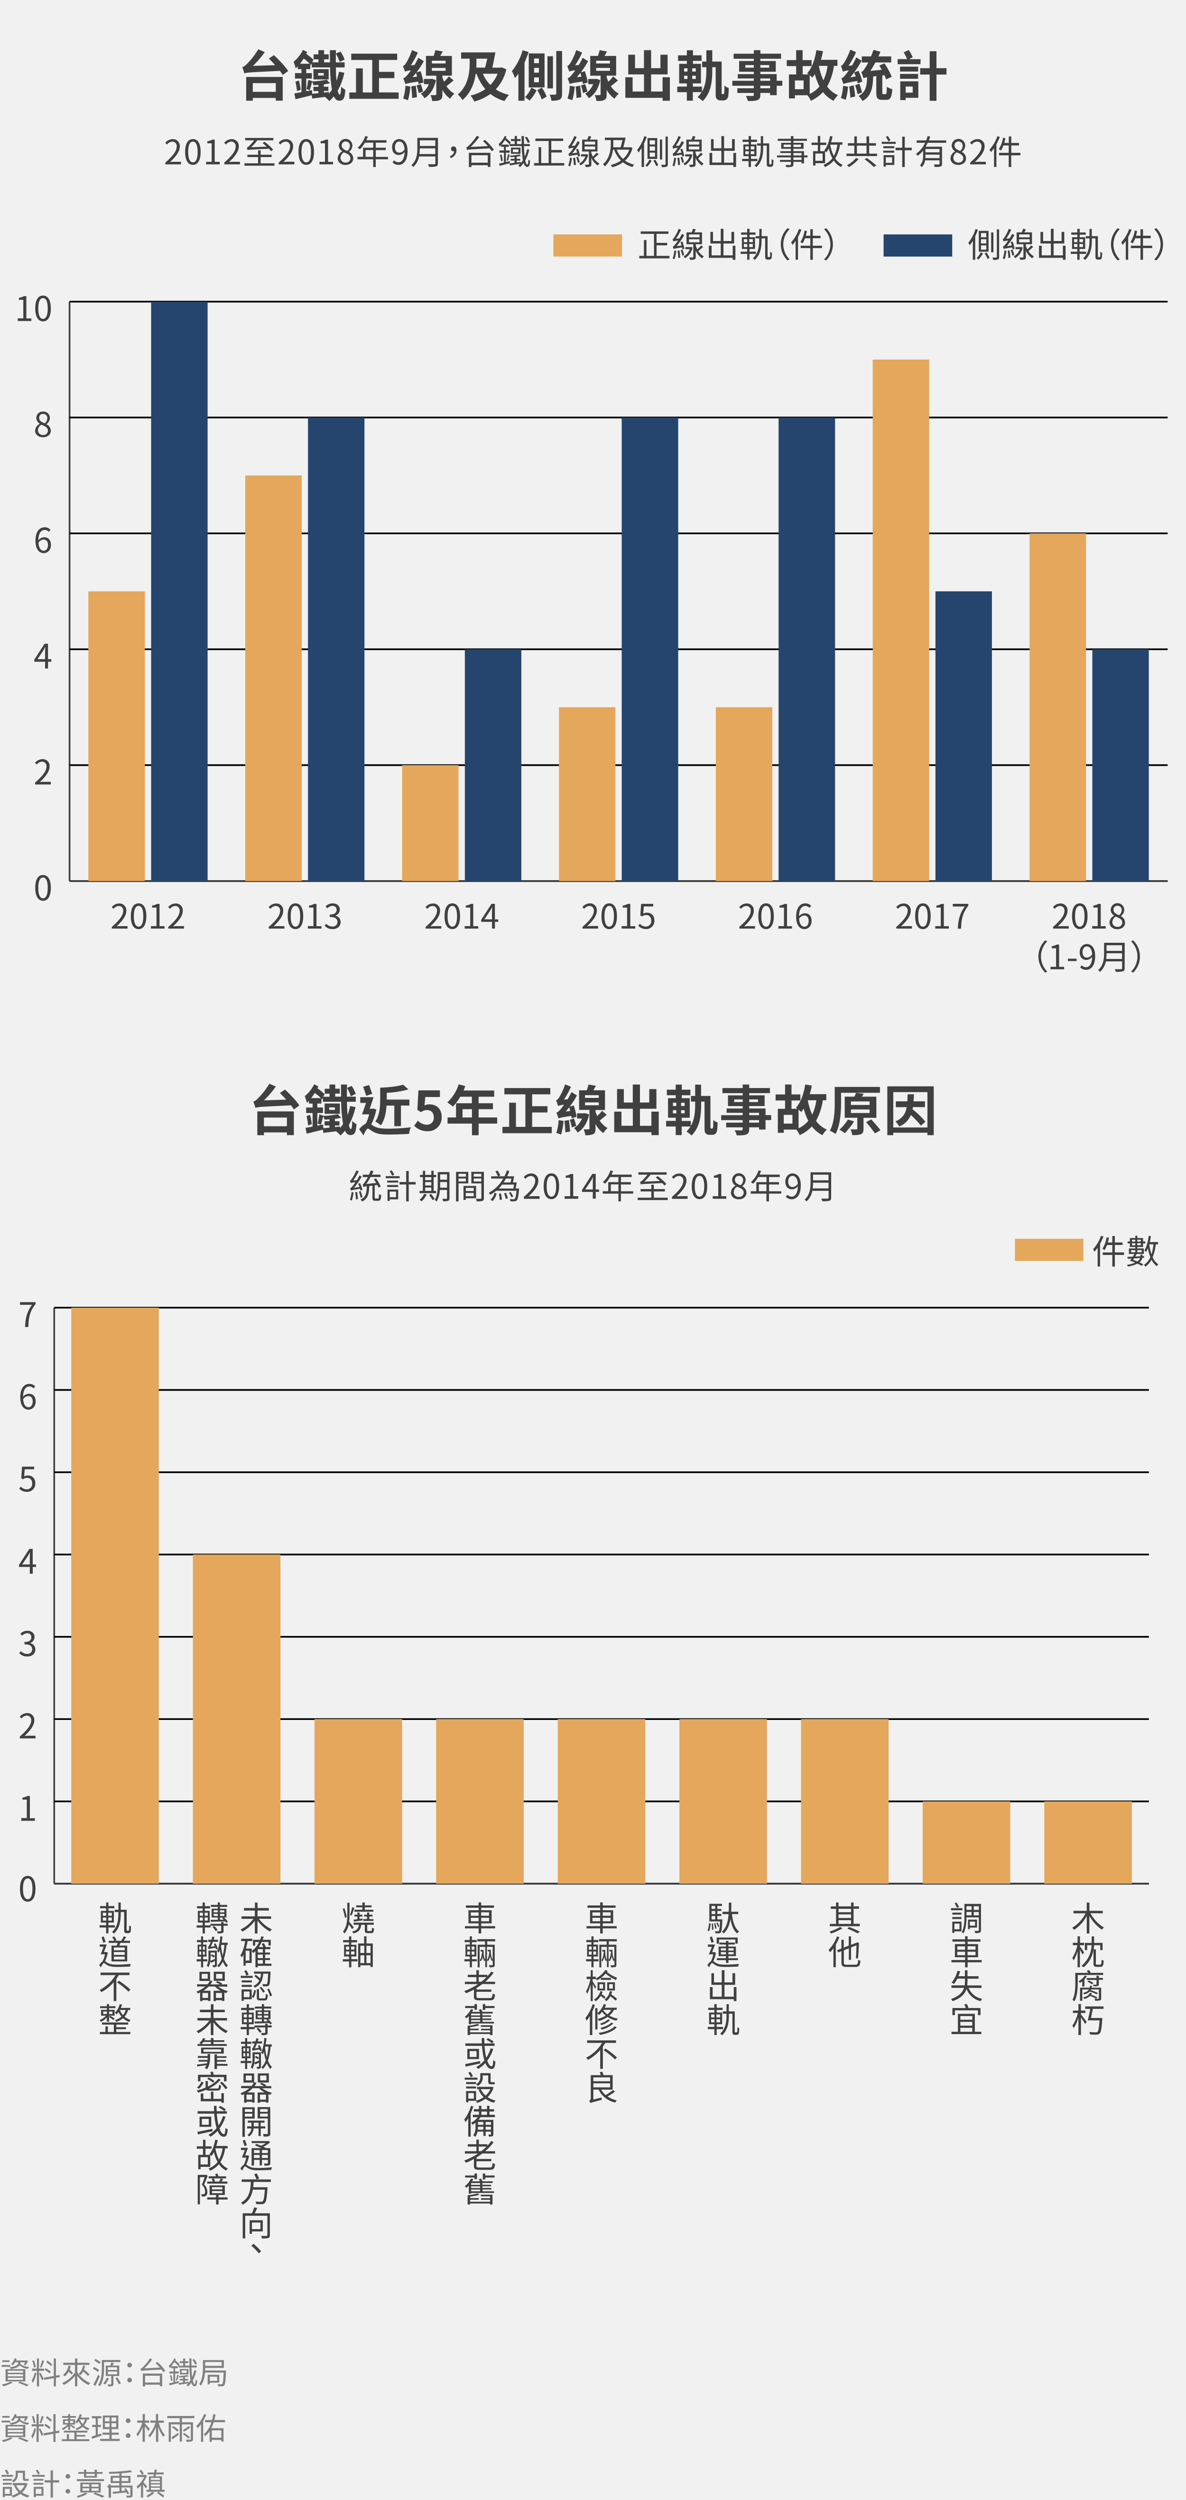 <svg xmlns="http://www.w3.org/2000/svg" viewBox="0 0 700 1475.34"><defs><style>.cls-2{fill:#404040}.cls-3{opacity:.2}.cls-4{fill:#e4a75c}.cls-5{fill:#25456e}.cls-6{fill:gray}</style></defs><path fill="#f1f1f1" d="M-4945.62-1626.33h7200v6072h-7200z" id="bg_f1f1f1"/><g id="範例參考"><path class="cls-2" d="M97.58 95.94c4.6-4 6.72-6.94 6.72-9.46a2.58 2.58 0 0 0-2.7-2.9 4.11 4.11 0 0 0-3 1.7l-1.06-1a5.61 5.61 0 0 1 4.32-2.16 4 4 0 0 1 4.26 4.34c0 2.92-2.3 5.9-5.74 9.16.76-.06 1.66-.14 2.4-.14h4.06V97h-9.26zM109.28 89.64c0-5.1 1.78-7.56 4.58-7.56s4.56 2.48 4.56 7.56-1.78 7.64-4.56 7.64-4.58-2.54-4.58-7.64zm7.36 0c0-4.28-1.12-6.08-2.78-6.08s-2.8 1.8-2.8 6.08 1.12 6.18 2.8 6.18 2.78-1.82 2.78-6.18zM121.66 95.5h3.26V84.56h-2.6V83.4a9.29 9.29 0 0 0 3-1h1.4v13.1h2.94V97h-8zM132.38 95.94c4.6-4 6.72-6.94 6.72-9.46a2.58 2.58 0 0 0-2.7-2.9 4.11 4.11 0 0 0-3 1.7l-1.06-1a5.61 5.61 0 0 1 4.32-2.16 4 4 0 0 1 4.26 4.34c0 2.92-2.3 5.9-5.74 9.16.76-.06 1.66-.14 2.4-.14h4.06V97h-9.22zM162 96.38v1.4h-17.74v-1.4h8.06V92.7H146v-1.38h6.32v-2.6h1.5v2.6h6.5v1.38h-6.5v3.68zm-2-7.18a14.82 14.82 0 0 0-1.28-1.44c-10.78.52-11.86.56-12.6.82a10.53 10.53 0 0 0-.48-1.48 3.08 3.08 0 0 0 1.38-.92 22.35 22.35 0 0 0 3-3.38h-5.32v-1.4h16.66v1.4h-9.44a31.39 31.39 0 0 1-3.72 4.12l9.24-.38c-.82-.74-1.68-1.48-2.48-2.1l1.18-.76a31.55 31.55 0 0 1 5.08 4.62zM164.48 95.94c4.6-4 6.72-6.94 6.72-9.46a2.58 2.58 0 0 0-2.7-2.9 4.11 4.11 0 0 0-3 1.7l-1.06-1a5.61 5.61 0 0 1 4.32-2.16 4 4 0 0 1 4.24 4.3c0 2.92-2.3 5.9-5.74 9.16.76-.06 1.66-.14 2.4-.14h4.06V97h-9.22zM176.18 89.64c0-5.1 1.78-7.56 4.58-7.56s4.56 2.48 4.56 7.56-1.78 7.64-4.56 7.64-4.58-2.54-4.58-7.64zm7.36 0c0-4.28-1.12-6.08-2.78-6.08s-2.8 1.8-2.8 6.08 1.12 6.18 2.8 6.18 2.78-1.82 2.78-6.18zM188.56 95.5h3.26V84.56h-2.6V83.4a9.29 9.29 0 0 0 3-1h1.4v13.1h2.94V97h-8zM199.3 93.38a4.7 4.7 0 0 1 2.7-4v-.1a4.08 4.08 0 0 1-2-3.38 4 4 0 0 1 8 .14 4.81 4.81 0 0 1-2 3.54v.1a4.28 4.28 0 0 1 2.48 3.84c0 2.14-1.84 3.8-4.6 3.8s-4.58-1.68-4.58-3.94zm7.54.06c0-2-1.8-2.7-3.88-3.54a4 4 0 0 0-2 3.32 2.81 2.81 0 0 0 3.06 2.7 2.54 2.54 0 0 0 2.82-2.48zm-.34-7.34a2.45 2.45 0 0 0-2.5-2.62 2.25 2.25 0 0 0-2.32 2.38c0 1.76 1.58 2.52 3.3 3.2a3.93 3.93 0 0 0 1.52-2.96zM229 94h-7.24v4.58h-1.5V94H211v-1.46h3.28v-5.36h6v-3h-4.88a18.48 18.48 0 0 1-3 3.94 9.21 9.21 0 0 0-1.28-.94 16.92 16.92 0 0 0 4.5-6.9l1.5.36c-.28.7-.6 1.42-.92 2.1h11.92v1.44h-6.32v3h5.86v1.4h-5.86v4h7.2zm-8.74-1.44v-4h-4.48v4zM232.66 94.64a3.31 3.31 0 0 0 2.46 1.12c1.9 0 3.54-1.56 3.68-6.12a4.52 4.52 0 0 1-3.38 1.82c-2.44 0-4-1.58-4-4.62 0-2.84 1.92-4.76 4.2-4.76 2.82 0 4.92 2.32 4.92 7 0 5.94-2.56 8.22-5.32 8.22a4.66 4.66 0 0 1-3.52-1.5zm6.12-6.5c-.2-3-1.32-4.62-3.2-4.62-1.4 0-2.48 1.32-2.48 3.32s.88 3.26 2.62 3.26a3.87 3.87 0 0 0 3.06-1.96zM258.46 96.38c0 1-.3 1.56-1 1.8a16.08 16.08 0 0 1-4.22.28 6.3 6.3 0 0 0-.64-1.54c1.68.06 3.28 0 3.74 0s.62-.16.62-.6v-4h-9.6a11.28 11.28 0 0 1-3.44 6.22 5.63 5.63 0 0 0-1.1-1.08c3.18-2.8 3.5-6.86 3.5-10v-6.12h12.18zm-1.54-5.48v-3.36h-9.14a25.11 25.11 0 0 1-.22 3.36zm-9.14-8.1v3.32h9.14V82.8zM265.52 92.2c1.54-.64 2.42-1.58 2.52-2.94a1.94 1.94 0 0 1-.34 0 1.37 1.37 0 0 1-1.5-1.42 1.41 1.41 0 0 1 1.52-1.44c1.1 0 1.7.9 1.7 2.3a4.76 4.76 0 0 1-3.42 4.56zM286.24 82.56a32.11 32.11 0 0 1 5.28 5.8l-1.26.9a14 14 0 0 0-1.26-1.72c-11.42.64-12.58.68-13.36 1a11.23 11.23 0 0 0-.44-1.54 3.87 3.87 0 0 0 1.62-1.18 33.19 33.19 0 0 0 4.6-5.64l1.46.66a43.72 43.72 0 0 1-5.12 5.88l10.2-.5a36.72 36.72 0 0 0-2.9-2.94zm-9.5 7.62h12.72v8.32h-1.56v-1h-9.66v1.08h-1.5zm1.5 1.42V96h9.66v-4.4zM312.36 88.32a24.83 24.83 0 0 1-2.36 6.36c.36 1.62.78 2.4 1.24 2.4s.54-.66.62-2.92a3.75 3.75 0 0 0 1 .72c-.18 3-.64 3.58-1.78 3.6-.88 0-1.54-.78-2-2.3a13.75 13.75 0 0 1-2.2 2.48 5.48 5.48 0 0 0-1-.94 15.07 15.07 0 0 0 1.16-1.1c-2.18.36-4.4.72-6.08 1l-.18-1.16c.8-.1 1.8-.24 2.88-.4v-1.28h-2.26v-1.06h2.26v-1.14c-.8.08-1.62.12-2.4.14a2.71 2.71 0 0 0-.32-.9 34.77 34.77 0 0 0 5.6-.66l.9.84a18.56 18.56 0 0 1-2.48.44v1.28h2.06v1.06H305v1.08l2.34-.36v.78a10.89 10.89 0 0 0 1.3-1.8 60.59 60.59 0 0 1-.76-8.28h-7.08v-.9a22.78 22.78 0 0 0-2.8-2.7 20 20 0 0 1-2 2.74h4.3v1.3h-1.74v2.16h2.3v1.3h-2.3v5.52l2.34-.54.1 1.22-6.12 1.56-.3-1.34c.78-.14 1.78-.36 2.86-.62v-5.8h-2.66v-1.3h2.66v-2.16h-1.68v-1c-.3.3-.56.58-.86.84a9.55 9.55 0 0 0-.58-1.5 13.83 13.83 0 0 0 3.64-4.82l1 .52c-.12.26-.26.54-.4.82a19.3 19.3 0 0 1 2.84 2.54l-.4.96h2.78v-1.74h-2.2v-1.2h2.2v-1.78h1.34v1.78h2.14v1.2h-2.14V85h2.8c0-1.44-.08-3-.1-4.7h1.42V85h3.5v1.2h-3.5c.1 2.56.26 4.66.46 6.32a24.51 24.51 0 0 0 1.38-4.44zM296 91.16a28.7 28.7 0 0 1 .72 3.66l-1 .32a25.68 25.68 0 0 0-.66-3.72zm3 3.42a33.4 33.4 0 0 0 .82-3.64l1 .36c-.34 1.22-.7 2.7-1 3.62zm8.2-3.78h-5.62v-3.68h5.62zm-1.2-2.66h-3.3v1.64h3.3zm5.56-3.76a14.78 14.78 0 0 0-1.76-3.2l1.08-.48a12.85 12.85 0 0 1 1.84 3.1zM333 96.22v1.46h-17.8v-1.46h2.72v-9.36h1.5v9.36h4.4v-13H316v-1.46h16.38v1.44h-7v5.32h6.24V90h-6.24v6.24zM341.14 92.42c0-.34-.12-.74-.2-1.14-4 .58-4.6.72-5 .92a14.9 14.9 0 0 0-.48-1.42c.42-.1.86-.58 1.46-1.32a22.78 22.78 0 0 0 1.64-2.22 10.85 10.85 0 0 0-2.74.48 14.17 14.17 0 0 0-.48-1.36c.34-.08.68-.48 1.06-1.1a24.75 24.75 0 0 0 2.56-5l1.38.58a32.53 32.53 0 0 1-3 5.28l2.08-.2a26.52 26.52 0 0 0 1.48-2.66l1.32.76a39.23 39.23 0 0 1-4.46 6.46l2.88-.38c-.18-.68-.38-1.36-.6-2l1.14-.3a28.64 28.64 0 0 1 1.16 4.24zm-3.6.84a26.5 26.5 0 0 1-1 4.92 8.45 8.45 0 0 0-1.14-.42 20.3 20.3 0 0 0 1-4.7zm1.86-.26c.22 1.36.44 3.1.5 4.26l-1.18.22a34.55 34.55 0 0 0-.44-4.28zm1.78-.48a23.07 23.07 0 0 1 1 3.2l-1.1.36a25 25 0 0 0-.94-3.26zm6-1.22a9.62 9.62 0 0 1-4.48 6.3 4.87 4.87 0 0 0-.86-1.06 7.88 7.88 0 0 0 3.66-4.26h-2.58v-1.22h3.16l.24-.06zm6.16-.32c-.9.82-1.92 1.74-2.8 2.4a8.67 8.67 0 0 0 3.26 3.12 5.7 5.7 0 0 0-1 1.18 10.71 10.71 0 0 1-3.78-4.54v3.76c0 .76-.16 1.16-.7 1.4a7.23 7.23 0 0 1-2.64.26 5.83 5.83 0 0 0-.44-1.38h2c.22 0 .34-.08.34-.32V89.4h-4v-7h3.06a14.37 14.37 0 0 0 .68-2.12l1.66.34c-.28.6-.58 1.24-.84 1.78h4.5v7h-3.66v.72a12.08 12.08 0 0 0 .94 2.3 23.91 23.91 0 0 0 2.24-2.32zm-8.3-5.68h6.22v-1.72h-6.22zm0 2.9h6.22v-1.76h-6.22zM373.3 87.3a14.74 14.74 0 0 1-4.4 7.48 15.63 15.63 0 0 0 5.4 2.38 6.45 6.45 0 0 0-1 1.4 15.43 15.43 0 0 1-5.62-2.78 18.74 18.74 0 0 1-6.34 2.92 5.19 5.19 0 0 0-.84-1.36 17 17 0 0 0 6-2.6 16.85 16.85 0 0 1-4-6.42h-.74A15.69 15.69 0 0 1 357 98.2a6 6 0 0 0-1.08-1.26c4.24-3.94 4.58-8.92 4.58-12.46v-1.8H357v-1.46h12.26c-.4 1.84-.92 4.08-1.36 5.7h4.1l.28-.08zM362 84.48c0 .76 0 1.58-.08 2.44h4.38c.36-1.24.76-2.8 1.08-4.24H362zm2 3.84a14 14 0 0 0 3.72 5.48 12.52 12.52 0 0 0 3.66-5.48zM381.68 80.78a34.46 34.46 0 0 1-1.56 3.9v13.86h-1.42v-11.2a20.37 20.37 0 0 1-1.88 2.66 10.75 10.75 0 0 0-.78-1.5 24 24 0 0 0 4.26-8.12zm2.94 14a16.18 16.18 0 0 1-2.68 3.64c-.24-.22-.76-.62-1.06-.84a11.19 11.19 0 0 0 2.44-3.42zm3.3-1h-5.76v-12.3h5.76zm-1.34-11h-3.12v2.48h3.12zm0 3.64h-3.12v2.48h3.12zm0 3.64h-3.12v2.44h3.12zm.14 4.16a21.54 21.54 0 0 1 1.8 3.2l-1.16.68a19.52 19.52 0 0 0-1.72-3.3zm4.08-.1h-1.32V82.34h1.32zm3.36-13.48v16.2c0 .86-.2 1.3-.72 1.52a7.55 7.55 0 0 1-2.78.28 4.73 4.73 0 0 0-.44-1.4h2.2c.3 0 .4-.1.4-.4V80.56zM402.64 92.42c0-.34-.12-.74-.2-1.14-4 .58-4.6.72-5 .92a14.9 14.9 0 0 0-.48-1.42c.42-.1.86-.58 1.46-1.32a22.78 22.78 0 0 0 1.64-2.22 10.85 10.85 0 0 0-2.74.48 14.17 14.17 0 0 0-.48-1.36c.34-.08.68-.48 1.06-1.1a24.75 24.75 0 0 0 2.56-5l1.38.58a32.53 32.53 0 0 1-3 5.28l2.08-.2a26.52 26.52 0 0 0 1.48-2.66l1.32.76a39.23 39.23 0 0 1-4.46 6.46l2.88-.38c-.18-.68-.38-1.36-.6-2l1.14-.3a28.64 28.64 0 0 1 1.16 4.24zm-3.6.84a26.5 26.5 0 0 1-1 4.92 8.45 8.45 0 0 0-1.14-.42 20.3 20.3 0 0 0 1-4.7zm1.86-.26c.22 1.36.44 3.1.5 4.26l-1.18.22a34.55 34.55 0 0 0-.44-4.28zm1.78-.48a23.07 23.07 0 0 1 1 3.2l-1.1.36a25 25 0 0 0-.94-3.26zm6-1.22a9.62 9.62 0 0 1-4.48 6.3 4.87 4.87 0 0 0-.86-1.06A7.88 7.88 0 0 0 407 92.3h-2.58v-1.24h3.16l.24-.06zm6.16-.32c-.9.82-1.92 1.74-2.8 2.4a8.67 8.67 0 0 0 3.26 3.12 5.7 5.7 0 0 0-1 1.18 10.71 10.71 0 0 1-3.78-4.54v3.76c0 .76-.16 1.16-.7 1.4a7.23 7.23 0 0 1-2.64.26 5.83 5.83 0 0 0-.44-1.38h2c.22 0 .34-.08.34-.32V89.4h-4v-7h3.06a14.37 14.37 0 0 0 .68-2.12l1.66.34c-.28.6-.58 1.24-.84 1.78h4.5v7h-3.66v.72a12.08 12.08 0 0 0 .94 2.3 23.91 23.91 0 0 0 2.24-2.32zm-8.3-5.68h6.22v-1.72h-6.22zm0 2.9h6.22v-1.76h-6.22zM434.44 90.22v8.3h-1.6v-1.14h-14.08v-7.16h1.6v5.7h5.4V89h-6.12v-6.88h1.54v5.38h4.58v-7.2h1.6v7.2h4.7v-5.4h1.6V89h-6.3v7h5.48v-5.7zM443.22 95.08v3.46h-1.38v-3.46H438v-1.32h3.86v-1.6h-3.1v-6.9h3.1v-1.52h-3.58v-1.3h3.58V80.3h1.4v2.14h3.52v1.3h-3.52v1.52h3.22v6.9h-3.24v1.6H447v1.32zm-3.3-6.92h2v-1.78h-2zm0 2.88h2v-1.82h-2zm5.3-4.66h-2.12v1.78h2.12zm0 2.84h-2.12V91h2.12zm9.62 7.78a.58.58 0 0 0 .38-.12 1.22 1.22 0 0 0 .2-.54c0-.4.06-1.36 0-2.48a3 3 0 0 0 1.1.6c0 1-.1 2.3-.16 2.74a1.43 1.43 0 0 1-.52 1 1.78 1.78 0 0 1-1 .26H454a1.44 1.44 0 0 1-1.08-.38c-.3-.28-.36-.62-.36-1.64V85.92h-2.12v.64c0 4.16-.36 8.66-4 12.08a6.48 6.48 0 0 0-1.14-.94c3.4-3.2 3.74-7.3 3.74-11.14v-.64h-2.18v-1.3h2.18v-4.28h1.36v4.28h3.6v11.86a.46.46 0 0 0 .12.36.4.4 0 0 0 .32.14zM476.62 92.88h-2.06v3.54h-1.48v-.9h-4.8v1.38c0 .92-.28 1.26-.88 1.48a11.94 11.94 0 0 1-3.32.24 4.93 4.93 0 0 0-.52-1.26h2.74c.34 0 .5-.14.5-.48v-1.36h-6.46v-1.14h6.46v-1.5h-8.18V91.7h8.18v-1.4h-6.28v-1.1h6.28v-1.4h-5.72v-3.52h5.72v-1.16H459V81.9h7.8v-1.6h1.48v1.6h8v1.22h-8v1.16h6v3.52h-6v1.4h6.28v2.5h2.06zm-9.82-6.12v-1.44h-4.3v1.44zm1.48-1.44v1.44h4.48v-1.44zm0 6.38h4.8v-1.4h-4.8zm4.8 1.18h-4.8v1.5h4.8zM495.76 85.38a21.2 21.2 0 0 1-2.78 8.1 10.49 10.49 0 0 0 4.38 3.82 6.35 6.35 0 0 0-1 1.26 11.18 11.18 0 0 1-4.26-3.82 13.88 13.88 0 0 1-5.22 3.84 7.12 7.12 0 0 0-.86-1.32 12.06 12.06 0 0 0 5.28-3.84 23.47 23.47 0 0 1-2.16-5.82 14.15 14.15 0 0 1-1.4 2.28 7.35 7.35 0 0 0-.76-.64v7.06h-5.7v1.4h-1.38v-8.5h2.82v-3.64H479v-1.4h3.66v-3.88h1.46v3.88h3.58v1.4h-3.58v3.64h2.74c-.16-.12-.32-.22-.44-.3 1.72-2 2.84-5.24 3.48-8.62l1.48.24a27.06 27.06 0 0 1-.88 3.44h6.7v1.42zm-10.24 5.22h-4.28v4.3h4.28zm4.5-5.14a23 23 0 0 0 2.14 6.6 19.9 19.9 0 0 0 2.1-6.68h-4.2zM517.64 90.66v1.44h-18v-1.44h4.6v-4.72h-3.8V84.5h3.8v-4h1.5v4h5.68v-4H513v4h4v1.44h-4v4.72zm-10.88 3.2a22.83 22.83 0 0 1-5.68 4.72 12.28 12.28 0 0 0-1.18-1.06 17.35 17.35 0 0 0 5.32-4.26zm-1-3.2h5.68v-4.72h-5.68zm5.86 2.58a63.39 63.39 0 0 1 5.58 4.4l-1.4.92a60 60 0 0 0-5.46-4.56zM528.66 84.9h-8.22v-1.22h8.22zm-7.34 1.4h6.5v1.18h-6.5zm6.44 3.78h-6.44V88.9h6.44zm.06 7.26h-5v.94h-1.3v-6.72h6.34zm-5-4.54v3.3h3.72v-3.3zm1.5-9.34a17.06 17.06 0 0 0-1.46-2.66l1.12-.58a15.21 15.21 0 0 1 1.54 2.56zm13.86 5.18H534v9.92h-1.5v-9.92h-3.92v-1.46h3.92v-6.52h1.5v6.52h4.1zM547.54 84.26c-.38.78-.78 1.58-1.22 2.32H556v10.1c0 .9-.2 1.34-.84 1.58a12.26 12.26 0 0 1-3.48.26 5.06 5.06 0 0 0-.5-1.46c1.34.06 2.54 0 2.9 0s.46-.12.46-.42V94.6H546a7.18 7.18 0 0 1-2 4.06 4.76 4.76 0 0 0-1-1.16c1.66-1.6 1.84-3.8 1.84-5.7v-2.92a16.8 16.8 0 0 1-3.24 3.06 10 10 0 0 0-.94-1.16 16.32 16.32 0 0 0 5.38-6.52h-5v-1.4h5.62a26.19 26.19 0 0 0 .88-2.58l1.48.36a22.49 22.49 0 0 1-.78 2.22h10.2v1.4zm7 9.06v-2.08h-8.34v.6c0 .48 0 1-.06 1.48zm0-5.4h-8.34v2h8.34zM561 93.38a4.7 4.7 0 0 1 2.7-4v-.1a4.08 4.08 0 0 1-2-3.38 4 4 0 0 1 8 .14 4.81 4.81 0 0 1-2 3.54v.1a4.28 4.28 0 0 1 2.48 3.84c0 2.14-1.84 3.8-4.6 3.8S561 95.64 561 93.38zm7.54.06c0-2-1.8-2.7-3.88-3.54a4 4 0 0 0-2 3.32 2.81 2.81 0 0 0 3.06 2.7 2.54 2.54 0 0 0 2.82-2.48zm-.34-7.34a2.45 2.45 0 0 0-2.5-2.62 2.25 2.25 0 0 0-2.32 2.38c0 1.76 1.58 2.52 3.3 3.2a3.93 3.93 0 0 0 1.52-2.96zM572.58 95.94c4.6-4 6.72-6.94 6.72-9.46a2.58 2.58 0 0 0-2.7-2.9 4.11 4.11 0 0 0-3 1.7l-1.06-1a5.61 5.61 0 0 1 4.32-2.16 4 4 0 0 1 4.26 4.34c0 2.92-2.3 5.9-5.74 9.16.76-.06 1.66-.14 2.4-.14h4.06V97h-9.22zM590.1 80.8a35 35 0 0 1-2 4.32v13.4h-1.4v-11.1a22.67 22.67 0 0 1-1.84 2.34 8.32 8.32 0 0 0-.86-1.46 23.07 23.07 0 0 0 4.68-7.94zm12.16 10.86h-5.42v6.9h-1.48v-6.9h-5.7V90.2h5.7v-4.38h-3.14a15.37 15.37 0 0 1-1.44 3 8.65 8.65 0 0 0-1.28-.76 17.7 17.7 0 0 0 2.5-6.78l1.4.3c-.18.94-.4 1.88-.66 2.78h2.66v-3.82h1.48v3.82h4.56v1.46h-4.56v4.38h5.42zM161.68 32.55c2.94 2.75 6.75 6.69 8.41 9.38l-3.23 2.33a26.71 26.71 0 0 0-1.66-2.43c-17 .83-19.26.89-21 1.47a28.34 28.34 0 0 0-1.2-3.65 6.61 6.61 0 0 0 2.66-1.85 43.18 43.18 0 0 0 6.78-8.71l3.84 1.64a52.32 52.32 0 0 1-7 8.15l13.12-.41a85.284 85.284 0 0 0-3.71-3.94zM145.3 45.41h21.56v14h-4.09v-1.6H149.2v1.63h-3.9zm3.9 3.65v5.12h13.57v-5.12zM203.24 42.92a38 38 0 0 1-3.9 10.56c.32 1.6.74 2.4 1.15 2.4s.77-1.25.87-4.77a9 9 0 0 0 2.46 1.82c-.35 5.5-1.28 6.47-3.65 6.5-1.31 0-2.36-.9-3.13-2.56a24.16 24.16 0 0 1-2.66 2.78 21.11 21.11 0 0 0-2.46-2.33l.19-.16-7.84 1-.27-1.96c-3.39.86-6.87 1.69-9.6 2.36l-.67-3.42c1.19-.19 2.59-.48 4.2-.77v-8h-3.81v-3.23h3.81V40.8h-2.18v-1.63c-.42.42-.83.8-1.25 1.19a25.61 25.61 0 0 0-1.21-3.94 20 20 0 0 0 5.53-7l2.5 1.28a11.65 11.65 0 0 1-.55 1.12 30 30 0 0 1 4.23 3.42l-.7 1.53h3.65V35h-2.85v-2.93h2.82V29.6h3.36v2.47H194V35h-2.69v1.79h3.45c0-2.24-.06-4.64-.06-7.17h3.58c-.06 2.6-.09 5-.06 7.17h5.18v3h-5.15c0 3 .16 5.63.35 7.84a34.06 34.06 0 0 0 1.48-5.28zm-26.81 4.6a43.75 43.75 0 0 1 1.06 5.48l-2.21.73a36.92 36.92 0 0 0-.93-5.53zm6.43-9.88a26.79 26.79 0 0 0-3.61-3.08 36.19 36.19 0 0 1-2.18 3.08zm11.3 17.6a23.36 23.36 0 0 0 1.76-2.31 86.38 86.38 0 0 1-1.12-13.15H184v-2.4l-.45 1c-.12-.13-.28-.29-.41-.45v2.87h-2.4v2.34h3.33v3.23h-3.33v7.49c1.12-.22 2.24-.48 3.39-.7l.13 2.17c1-.06 2.3-.19 3.65-.32v-1.28H185v-2.49h2.92v-1.12c-1.06.09-2 .12-3 .12a9.62 9.62 0 0 0-.67-2c-.52 1.79-1 3.75-1.41 5l-1.92-.71a44.93 44.93 0 0 0 1-5.37l2.43.73v.13a48.46 48.46 0 0 0 8.45-1l2 2.11a34 34 0 0 1-3.64.64v1.41h2.65v2.49h-2.65v.93l3-.32zM185 40.8h9v6.08h-9zm2.72 3.78h3.36v-1.47h-3.36zm12.73-8.06a22.41 22.41 0 0 0-2.27-4.9l2.82-1.18a22.66 22.66 0 0 1 2.43 4.73zM235.28 54.56v3.75h-29.09v-3.75h3.94v-14.2h4v14.2h5.56V35.4h-12.38v-3.72h27.1v3.72h-10.72v7h9.06v3.71h-9.06v8.41zM247 49.54c-.06-.42-.12-.9-.22-1.41-5.78.87-6.78 1.15-7.53 1.47a28.42 28.42 0 0 0-1.25-3.42c.86-.22 1.57-.93 2.59-2.11.35-.45 1.09-1.31 1.92-2.53a12.62 12.62 0 0 0-3.52.7 31.36 31.36 0 0 0-1.18-3.24c.64-.16 1.15-.77 1.79-1.7a33.88 33.88 0 0 0 3.55-7.74l3.46 1.44a44.84 44.84 0 0 1-4.13 7.52l2.14-.16a37.1 37.1 0 0 0 2.28-4.26l3.23 2a52.74 52.74 0 0 1-4.26 6.59l2.37-.67a41 41 0 0 1 1.7 6.65zm-4.8 1.54a38.27 38.27 0 0 1-1.44 8.09 19.63 19.63 0 0 0-2.81-1 27.79 27.79 0 0 0 1.34-7.55zm3.17-.52a61.77 61.77 0 0 1 .71 6.79l-2.82.48a58.73 58.73 0 0 0-.55-6.79zm.77-5.34c-.16-.77-.38-1.54-.58-2.21-.67.87-1.37 1.73-2.08 2.53zm2.24 4.42a38 38 0 0 1 1.31 4.41l-2.59.87a30.9 30.9 0 0 0-1.22-4.48zm8.93-2.37c-1.06 5-3.43 8.64-6.76 10.69a13.73 13.73 0 0 0-2.14-2.66 11.44 11.44 0 0 0 4.67-5.63h-2.88V46.6h4.26l.57-.1zm10.43.22c-1.47 1.15-2.91 2.4-4.23 3.36a13.07 13.07 0 0 0 4.68 4.42 14.18 14.18 0 0 0-2.5 3A15.42 15.42 0 0 1 261.1 53v2.76c0 1.69-.29 2.62-1.41 3.23s-2.56.6-4.6.6a14 14 0 0 0-1-3.48c1.19.06 2.5.06 2.88 0s.55-.1.55-.45v-11h-6.12V33h4.55a30.85 30.85 0 0 0 1-3.4l4.35.77c-.48.93-1 1.8-1.44 2.63h6.85v11.64h-5.6v1c.29.89.61 1.76 1 2.56a26.35 26.35 0 0 0 2.85-3.11zm-12.85-10.05H263v-1.6h-8.13zm0 4.36H263v-1.7h-8.13zM298.86 40.93a25.43 25.43 0 0 1-6.27 11.78 24 24 0 0 0 7.84 3.29 18.55 18.55 0 0 0-2.66 3.62 24.24 24.24 0 0 1-8.35-4.16 30.52 30.52 0 0 1-9.5 4.48 14.23 14.23 0 0 0-2.21-3.56 25.48 25.48 0 0 0 8.74-3.77 29.81 29.81 0 0 1-5.19-9.06h-.48c-.73 5.22-2.68 11-7.8 15.49a15.86 15.86 0 0 0-2.76-3.29c6.34-5.41 7-13.48 7-18.66v-2.46h-5.06v-3.71h20.23c-.52 2.94-1.19 6.33-1.8 9h4.8l.71-.16zm-17.66-3.84c0 .9 0 1.83-.06 2.82h5.15c.44-1.6.89-3.46 1.31-5.28h-6.4zm3.8 6.43a20.12 20.12 0 0 0 4.41 6.6 18.87 18.87 0 0 0 4.26-6.6zM312 30.69a61.26 61.26 0 0 1-2.43 6.21v22.56h-3.61v-16a24.91 24.91 0 0 1-2 2.62 27.55 27.55 0 0 0-1.83-4.08 35.07 35.07 0 0 0 6.33-12.35zm4.71 22.59a25.68 25.68 0 0 1-4.16 6.08 19.12 19.12 0 0 0-2.69-2 18.18 18.18 0 0 0 3.77-5.64zm4.7-1.69h-9.34V31.52h9.34zm-3.33-17.06h-2.85v2.75h2.85zm0 5.57h-2.85v2.78h2.85zm0 5.6h-2.85v2.85h2.85zm1.76 6a28 28 0 0 1 2.8 5.3l-2.88 1.69a32.29 32.29 0 0 0-2.63-5.53zm6.53.48h-3.26v-19h3.26zm5.38-22.07v25.16c0 1.85-.33 2.88-1.41 3.45s-2.59.74-4.87.74a13.76 13.76 0 0 0-1.05-3.62c1.41.07 2.78 0 3.26 0s.64-.16.64-.61V30.09zM344 49.54c-.06-.42-.12-.9-.22-1.41-5.79.83-6.85 1.15-7.55 1.47a28.42 28.42 0 0 0-1.23-3.42c.86-.22 1.57-.93 2.59-2.11.35-.45 1.09-1.31 1.92-2.53a12.62 12.62 0 0 0-3.52.7 31.36 31.36 0 0 0-1.22-3.24c.64-.16 1.15-.77 1.79-1.7a33.88 33.88 0 0 0 3.55-7.74l3.46 1.44a44.84 44.84 0 0 1-4.13 7.52l2.14-.16a38.72 38.72 0 0 0 2.28-4.26l3.23 2a52.74 52.74 0 0 1-4.26 6.59l2.37-.69a41 41 0 0 1 1.7 6.65zm-4.8 1.54a38.27 38.27 0 0 1-1.44 8.09 19.63 19.63 0 0 0-2.81-1 27.79 27.79 0 0 0 1.34-7.55zm3.17-.52a61.77 61.77 0 0 1 .71 6.79l-2.82.48a58.73 58.73 0 0 0-.55-6.79zm.77-5.34c-.16-.77-.39-1.54-.58-2.21-.67.87-1.37 1.73-2.08 2.53zm2.24 4.42a38 38 0 0 1 1.31 4.41l-2.59.87a30.9 30.9 0 0 0-1.22-4.48zm8.93-2.37c-1.06 5-3.43 8.64-6.76 10.69a13.73 13.73 0 0 0-2.14-2.66 11.44 11.44 0 0 0 4.67-5.63h-2.88V46.6h4.26l.57-.1zm10.43.22c-1.47 1.15-2.91 2.4-4.23 3.36a13.07 13.07 0 0 0 4.68 4.42 14.18 14.18 0 0 0-2.5 3 15.42 15.42 0 0 1-4.63-5.27v2.76c0 1.69-.29 2.62-1.41 3.23s-2.56.6-4.6.6a14 14 0 0 0-1-3.48c1.19.06 2.5.06 2.88 0s.55-.1.55-.45v-11h-6.12V33h4.55a30.85 30.85 0 0 0 1-3.4l4.35.77c-.48.93-1 1.8-1.44 2.63h6.85v11.64h-5.6v1c.29.89.61 1.76 1 2.56a26.35 26.35 0 0 0 2.85-3.11zm-12.89-10.05H360v-1.6h-8.13zm0 4.36H360v-1.7h-8.13zM395.37 45.57v13.89h-4.28v-1.73h-22V45.6h4.29V54h6.72V43.91h-9.3V32.29h4v7.94h5.28V29.6h4.22v10.63h5.51v-7.94h4.22v11.62h-9.73V54h6.76v-8.43zM426.86 55.56a.63.63 0 0 0 .42-.2 6.47 6.47 0 0 0 .22-.93c0-.63.1-2.14.07-3.93a7.37 7.37 0 0 0 2.55 1.44 39.41 39.41 0 0 1-.31 4.8 3.54 3.54 0 0 1-1 1.92 3.22 3.22 0 0 1-1.85.61h-1.67a2.81 2.81 0 0 1-2.2-.9c-.52-.54-.68-1.21-.68-3.36V39.65h-2V41c0 6.56-.55 13.6-5.67 18.69a14.06 14.06 0 0 0-3-2.34 14.58 14.58 0 0 0 2.36-3h-5.18v5.06h-3.52V54.4h-5.66v-3.29h5.66v-1.89h-4.54V37.67h4.54v-1.73h-5.21v-3.3h5.21v-3h3.6v3h5.09v3.3H409v1.73h4.71v11.55h-4.77v1.89h5.38v3c2.3-4 2.59-8.57 2.59-13v-1.46h-2.5v-3.32h2.5v-6.66h3.49v6.66h5.53v18.49a1 1 0 0 0 .1.51.47.47 0 0 0 .38.23zm-23.1-13.35h2v-1.89h-2zm0 4.39h2v-1.89h-2zm6.91-6.28h-2.11v1.89h2.11zm0 4.39h-2.11v1.89h2.11zM461.74 50.6h-3.33v5.56h-3.87v-1.31h-5.76v1c0 1.89-.45 2.66-1.69 3.2s-2.95.55-5.67.55a12 12 0 0 0-1.24-3c1.53.06 3.42.06 3.93.06s.8-.22.8-.8v-1h-9.73V52.1h9.73v-1.5h-12.67v-2.92h12.67v-1.37h-9.47v-2.56h9.47v-1.41h-8.67V36h8.67v-1.31H433v-3h11.93V29.6h3.87v2.08H461v3h-12.22V36h9.09v6.33h-9.09v1.41h9.63v3.93h3.33zm-16.83-10.66V38.4h-5v1.54zm3.87-1.54v1.54H454V38.4zm0 9.28h5.76v-1.37h-5.76zm5.76 2.92h-5.76v1.5h5.76zM492.21 38.88a35 35 0 0 1-4 12.16 15.86 15.86 0 0 0 6.4 5.16 13.68 13.68 0 0 0-2.6 3.29 17.7 17.7 0 0 1-6.24-5.15 22.81 22.81 0 0 1-7.2 5.12 15.38 15.38 0 0 0-2-3.26h-7.39v1.88h-3.52V43.94h4.25V39h-5.56v-3.54h5.56V29.6h3.81v5.86H479V39h-5.25v4.93h3.52a8.66 8.66 0 0 0-.9-.64c2.85-3.1 4.61-8.22 5.48-13.7l3.9.61a51.08 51.08 0 0 1-1.22 5.09h9.76v3.58zm-17.92 8.61h-5.12v5.15h5.12zm3.61 7.94a16.55 16.55 0 0 0 5.76-4.43 37 37 0 0 1-2.75-7.23 17.41 17.41 0 0 1-1.41 2c-.35-.32-1-.87-1.6-1.38zm5.44-16.55A35.26 35.26 0 0 0 486 47.4a29.43 29.43 0 0 0 2.43-8.52zM500.53 51.11a35 35 0 0 1-1.41 7.81 12.42 12.42 0 0 0-2.82-1 27.27 27.27 0 0 0 1.28-7.26zm5.66-1.89a14.11 14.11 0 0 0-.29-1.44c-6.4 1.12-7.45 1.47-8.16 1.82a22.72 22.72 0 0 0-1.18-3.39c.86-.22 1.54-.89 2.5-2.11a25.19 25.19 0 0 0 1.94-2.53 12.49 12.49 0 0 0-3.52.67c-.19-.73-.77-2.4-1.15-3.36.6-.16 1.15-.76 1.79-1.72a37.73 37.73 0 0 0 3.74-7.84l3.39 1.47a47.16 47.16 0 0 1-4.44 8l2.11-.16a52.9 52.9 0 0 0 2.46-4.8l3.14 2a57.62 57.62 0 0 1-6.66 9.82l3.2-.51c-.29-.83-.61-1.66-.93-2.37l2.56-1a27.62 27.62 0 0 1 2.24 6.4zm-2.33 1.12a61.28 61.28 0 0 1 .86 6.59l-2.82.7a64.19 64.19 0 0 0-.7-6.59zm3.39-.93c.57 1.67 1.24 3.81 1.56 5.18l-2.65 1a42.13 42.13 0 0 0-1.47-5.31zm15.42 6.15c.58 0 .67-.61.77-4.36a9.73 9.73 0 0 0 3.2 1.41c-.32 4.93-1.19 6.31-3.59 6.31h-2.3c-2.91 0-3.55-1.12-3.55-4.49V44.9l-1.83.22c-.25 6.85-1.12 11.65-6.33 14.5a10 10 0 0 0-2.31-3c4.23-2.17 4.87-5.69 5.06-11a7.27 7.27 0 0 0-2.18.52 32.54 32.54 0 0 0-1.28-3.65c.77-.23 1.41-1 2.21-2.31a24.44 24.44 0 0 0 1.92-3.32h-3.81v-3.58h5.44c.52-1.24 1-2.52 1.44-3.84l4.13 1.09c-.38.93-.77 1.83-1.18 2.75H526v3.56h-9.31a57.62 57.62 0 0 1-3 5l6.75-.64c-.51-.86-1-1.69-1.47-2.49l3.03-1.33a42.83 42.83 0 0 1 4.32 7.94L523 46.85a22.42 22.42 0 0 0-1-2.49l-1.25.16v9.91c0 1 .06 1.13.61 1.13zM543.28 37.89h-13.47v-3h5.56a29.93 29.93 0 0 0-2-4l3-1.37a28.12 28.12 0 0 1 2.34 4.25l-2.11 1.15h6.75zm-12.06 4.32v-2.88h10.71v2.88zm10.65 4.29h-10.65v-2.88h10.65zm.13 11.23h-7.46v1.35h-3.2V48H542zm-7.46-6.65v3.58h4.16v-3.58zm24.1-7.08h-5.92v15.49h-4V44h-5.6v-3.77h5.6v-10h4v10h5.92z"/><path d="M41.05 519.42h648.1v1H41.05z"/><path class="cls-2" d="M20.81 523.93c0-5.1 1.78-7.56 4.58-7.56s4.61 2.48 4.61 7.56-1.78 7.64-4.56 7.64-4.63-2.57-4.63-7.64zm7.36 0c0-4.28-1.12-6.08-2.78-6.08s-2.8 1.8-2.8 6.08 1.12 6.18 2.8 6.18 2.78-1.86 2.78-6.18zM20.7 461.84c4.61-4 6.73-6.94 6.73-9.46a2.58 2.58 0 0 0-2.7-2.9 4.09 4.09 0 0 0-3 1.7l-1.07-1A5.63 5.63 0 0 1 25 448a4 4 0 0 1 4.26 4.34c0 2.92-2.3 5.9-5.74 9.16.76-.05 1.66-.14 2.4-.14h4.06v1.59H20.7zM30.29 390.5h-1.94v4h-1.74v-4h-6.38v-1.2l6.1-9.42h2V389h1.94zm-3.68-1.5v-4.5c0-.72.08-1.9.12-2.66h-.08c-.36.72-.76 1.44-1.18 2.16l-3.34 5zM28.79 313.85a3.1 3.1 0 0 0-2.36-1.12c-2 0-3.7 1.54-3.78 6.11a4.54 4.54 0 0 1 3.35-1.79c2.48 0 4.06 1.54 4.06 4.61 0 2.84-1.92 4.76-4.2 4.76-2.82 0-4.91-2.42-4.91-7.26 0-5.75 2.59-8 5.43-8a4.5 4.5 0 0 1 3.42 1.5zm-.46 7.81c0-2-.86-3.24-2.64-3.24a3.8 3.8 0 0 0-3 1.88c.22 3 1.32 4.7 3.16 4.7 1.4 0 2.48-1.34 2.48-3.34zM20.73 254.13a4.7 4.7 0 0 1 2.7-4V250a4.08 4.08 0 0 1-2-3.38 3.73 3.73 0 0 1 4-3.72 3.71 3.71 0 0 1 4 3.86 4.81 4.81 0 0 1-2 3.54v.1a4.28 4.28 0 0 1 2.57 3.83c0 2.14-1.84 3.8-4.6 3.8s-4.67-1.64-4.67-3.9zm7.54.06c0-2-1.8-2.7-3.88-3.54a4 4 0 0 0-2 3.32 2.81 2.81 0 0 0 3.06 2.7 2.54 2.54 0 0 0 2.82-2.48zm-.34-7.34a2.45 2.45 0 0 0-2.5-2.62 2.25 2.25 0 0 0-2.32 2.38c0 1.76 1.58 2.52 3.3 3.2a3.93 3.93 0 0 0 1.52-2.96zM10.49 187.87h3.26v-10.94h-2.6v-1.17a9.06 9.06 0 0 0 3-1h1.4v13.15h2.94v1.52h-8zM20.81 182c0-5.1 1.78-7.57 4.58-7.57S30 176.93 30 182s-1.78 7.64-4.56 7.64-4.63-2.53-4.63-7.64zm7.36 0c0-4.28-1.12-6.08-2.78-6.08s-2.8 1.8-2.8 6.08 1.12 6.18 2.8 6.18 2.78-1.85 2.78-6.18zM40.55 178h1v341.92h-1z"/><path class="cls-2" d="M41.05 519.42h648.1v1H41.05z"/><path d="M41.05 451.03h648.1v1H41.05zM41.05 382.65h648.1v1H41.05zM41.05 314.26h648.1v1H41.05zM41.05 245.88h648.1v1H41.05zM41.05 177.5h648.1v1H41.05z"/><path class="cls-4" d="M326.64 138.33h40.51v13.07h-40.51zM52.16 348.96h33.33v170.96H52.16zM144.75 280.57h33.33v239.35h-33.33zM237.33 451.53h33.33v68.38h-33.33zM329.92 417.34h33.33v102.58h-33.33zM422.5 417.34h33.33v102.58H422.5zM515.09 212.19h33.33v307.73h-33.33zM607.67 314.76H641v205.15h-33.33z"/><path class="cls-5" d="M521.51 138.33h40.51v13.07h-40.51zM89.2 178h33.33v341.92H89.2zM181.78 246.38h33.33v273.54h-33.33zM274.37 383.15h33.33v136.77h-33.33zM366.95 246.38h33.33v273.54h-33.33zM459.54 246.38h33.33v273.54h-33.33zM552.12 348.96h33.33v170.96h-33.33zM644.71 383.15h33.33v136.77h-33.33z"/><path class="cls-2" d="M577.16 135.53a34.46 34.46 0 0 1-1.56 3.9v13.86h-1.42v-11.2a20.37 20.37 0 0 1-1.88 2.68 10.75 10.75 0 0 0-.78-1.5 24 24 0 0 0 4.26-8.12zm3 14a16.49 16.49 0 0 1-2.68 3.64c-.24-.22-.77-.62-1.07-.84a11.19 11.19 0 0 0 2.44-3.42zm3.3-1h-5.77v-12.3h5.77zm-1.34-11h-3.13v2.48h3.13zm0 3.64h-3.13v2.48h3.13zm0 3.64h-3.13v2.52h3.13zm.13 4.16a20.8 20.8 0 0 1 1.81 3.2l-1.16.68a19.63 19.63 0 0 0-1.73-3.3zm4.09-.1H585v-11.7h1.32zm3.36-13.48v16.2c0 .86-.2 1.3-.72 1.52a7.55 7.55 0 0 1-2.78.28 4.73 4.73 0 0 0-.44-1.4h2.2c.3 0 .4-.1.4-.4v-16.28zM597.62 147.17c0-.34-.12-.74-.19-1.14-4 .58-4.61.72-5 .92a14.9 14.9 0 0 0-.48-1.42c.42-.1.86-.58 1.46-1.32a22.78 22.78 0 0 0 1.64-2.22 10.85 10.85 0 0 0-2.74.48 14.17 14.17 0 0 0-.48-1.36c.34-.08.68-.48 1.06-1.1a24.75 24.75 0 0 0 2.56-5l1.38.58a32.53 32.53 0 0 1-3 5.28l2.08-.2a26.52 26.52 0 0 0 1.49-2.67l1.32.76a39.23 39.23 0 0 1-4.46 6.46l2.88-.38c-.18-.68-.37-1.36-.6-2l1.15-.3a29.93 29.93 0 0 1 1.16 4.24zM594 148a26.5 26.5 0 0 1-1 4.92 8.45 8.45 0 0 0-1.14-.42 20.3 20.3 0 0 0 1-4.7zm1.86-.24a42.11 42.11 0 0 1 .5 4.26l-1.18.22a34.55 34.55 0 0 0-.44-4.28zm1.78-.48a24.65 24.65 0 0 1 1 3.2l-1.11.36a25 25 0 0 0-.94-3.26zm6-1.22a9.6 9.6 0 0 1-4.49 6.3 4.83 4.83 0 0 0-.85-1.06 8 8 0 0 0 3.66-4.26h-2.58v-1.24h3.16l.24-.06zm6.16-.32c-.9.82-1.92 1.74-2.8 2.4a8.67 8.67 0 0 0 3.26 3.12 5.7 5.7 0 0 0-1 1.18 10.71 10.71 0 0 1-3.78-4.54v3.76c0 .76-.16 1.16-.7 1.4a7.26 7.26 0 0 1-2.65.26 6.3 6.3 0 0 0-.43-1.38h2c.22 0 .34-.08.34-.32v-7.5h-4v-7h3.07a14.37 14.37 0 0 0 .68-2.12l1.66.34c-.28.6-.58 1.24-.84 1.78h4.5v7h-3.66v.72a12.08 12.08 0 0 0 .94 2.3 23.91 23.91 0 0 0 2.24-2.32zm-8.31-5.68h6.23v-1.74h-6.23zm0 2.9h6.23v-1.78h-6.23zM628.93 145v8.3h-1.6v-1.14h-14.09V145h1.6v5.7h5.41v-7h-6.13v-6.84h1.54v5.38h4.59v-7.2h1.6v7.2h4.7v-5.4h1.6v6.86h-6.3v7h5.48V145zM637.2 149.83v3.46h-1.38v-3.46H632v-1.32h3.86v-1.6h-3.1V140h3.1v-1.52h-3.58v-1.3h3.58v-2.14h1.4v2.14h3.53v1.3h-3.53V140h3.22v6.9h-3.28v1.6h3.8v1.32zm-3.3-6.92h2v-1.78h-2zm0 2.88h2V144h-2zm5.3-4.66h-2.12v1.78h2.12zm0 2.84h-2.12v1.82h2.12zm9.63 7.76a.58.58 0 0 0 .38-.12 1.22 1.22 0 0 0 .2-.54c0-.4.06-1.36 0-2.48a3 3 0 0 0 1.1.6c0 1-.1 2.3-.16 2.74a1.43 1.43 0 0 1-.52 1 1.78 1.78 0 0 1-1 .26H648a1.44 1.44 0 0 1-1.08-.38c-.3-.28-.36-.62-.36-1.64v-10.5h-2.12v.64c0 4.16-.36 8.66-4 12.08a6.87 6.87 0 0 0-1.14-.94c3.4-3.2 3.74-7.3 3.74-11.14v-.64h-2.18v-1.3h2.18v-4.28h1.36v4.28h3.6v11.86a.46.46 0 0 0 .12.36.4.4 0 0 0 .32.14zM655.71 144.17a13.29 13.29 0 0 1 4-9.52l1.2.62a12.51 12.51 0 0 0 0 17.8l-1.2.62a13.29 13.29 0 0 1-4-9.52zM667.88 135.55a35 35 0 0 1-2 4.32v13.4h-1.42v-11.1a22.67 22.67 0 0 1-1.84 2.34 8.32 8.32 0 0 0-.84-1.46 23.07 23.07 0 0 0 4.68-7.94zm12.17 10.86h-5.42v6.9h-1.48v-6.9h-5.71V145h5.71v-4.38H670a14.83 14.83 0 0 1-1.45 3 8.65 8.65 0 0 0-1.28-.76 17.87 17.87 0 0 0 2.47-6.82l1.4.3c-.19.94-.4 1.88-.66 2.78h2.66v-3.82h1.48v3.82h4.56v1.46h-4.56V145h5.42zM686.46 144.17a13.29 13.29 0 0 1-4 9.52l-1.2-.62a12.51 12.51 0 0 0 0-17.8l1.2-.62a13.29 13.29 0 0 1 4 9.52zM395.13 151v1.46h-17.8V151h2.72v-9.36h1.5V151H386v-13h-7.86v-1.44h16.38V138h-7v5.32h6.24v1.46h-6.24V151zM402.75 147.17c0-.34-.12-.74-.2-1.14-4 .58-4.6.72-5 .92a14.9 14.9 0 0 0-.48-1.42c.42-.1.86-.58 1.46-1.32a22.78 22.78 0 0 0 1.64-2.22 10.85 10.85 0 0 0-2.74.48 14.17 14.17 0 0 0-.48-1.36c.34-.08.68-.48 1.06-1.1a24.75 24.75 0 0 0 2.56-5l1.38.58a32.53 32.53 0 0 1-3 5.28l2.08-.2a26.52 26.52 0 0 0 1.48-2.66l1.32.76a39.23 39.23 0 0 1-4.46 6.46l2.88-.38c-.18-.68-.38-1.36-.6-2l1.14-.3a28.64 28.64 0 0 1 1.16 4.24zm-3.6.84a26.5 26.5 0 0 1-1 4.92 8.45 8.45 0 0 0-1.14-.42 20.3 20.3 0 0 0 1-4.7zm1.86-.24c.22 1.36.44 3.1.5 4.26l-1.18.22a34.55 34.55 0 0 0-.44-4.28zm1.78-.48a23.07 23.07 0 0 1 1 3.2l-1.1.36a25 25 0 0 0-.94-3.26zm6-1.22a9.62 9.62 0 0 1-4.48 6.3 4.87 4.87 0 0 0-.86-1.06 7.88 7.88 0 0 0 3.66-4.26h-2.58v-1.24h3.16l.24-.06zm6.16-.32c-.9.82-1.92 1.74-2.8 2.4a8.67 8.67 0 0 0 3.26 3.12 5.7 5.7 0 0 0-1 1.18 10.71 10.71 0 0 1-3.78-4.54v3.76c0 .76-.16 1.16-.7 1.4a7.23 7.23 0 0 1-2.64.26 5.83 5.83 0 0 0-.44-1.38h2c.22 0 .34-.08.34-.32v-7.5h-4v-7h3.06A14.37 14.37 0 0 0 409 135l1.66.34c-.28.6-.58 1.24-.84 1.78h4.5v7h-3.66v.72a12.08 12.08 0 0 0 .94 2.3 23.91 23.91 0 0 0 2.24-2.32zm-8.3-5.68h6.22v-1.74h-6.22zm0 2.9h6.22v-1.78h-6.22zM434.05 145v8.3h-1.6v-1.14h-14.08V145H420v5.7h5.4v-7h-6.12v-6.84h1.54v5.38h4.58v-7.2h1.6v7.2h4.7v-5.4h1.6v6.86H427v7h5.48V145zM442.33 149.83v3.46H441v-3.46h-3.86v-1.32H441v-1.6h-3.1V140h3.1v-1.52h-3.58v-1.3H441v-2.14h1.4v2.14h3.52v1.3h-3.52V140h3.22v6.9h-3.24v1.6h3.78v1.32zm-3.3-6.92h2v-1.78h-2zm0 2.88h2V144h-2zm5.3-4.66h-2.12v1.78h2.12zm0 2.84h-2.12v1.82h2.12zm9.62 7.76a.58.58 0 0 0 .38-.12 1.22 1.22 0 0 0 .2-.54c0-.4.06-1.36 0-2.48a3 3 0 0 0 1.1.6c0 1-.1 2.3-.16 2.74a1.43 1.43 0 0 1-.52 1 1.78 1.78 0 0 1-1 .26h-.9a1.44 1.44 0 0 1-1.08-.38c-.3-.28-.36-.62-.36-1.64v-10.5h-2.12v.64c0 4.16-.36 8.66-4 12.08a6.48 6.48 0 0 0-1.14-.94c3.4-3.2 3.74-7.3 3.74-11.14v-.64H446v-1.3h2.18v-4.28h1.36v4.28h3.5v11.86a.46.46 0 0 0 .12.36.4.4 0 0 0 .32.14zM460.83 144.17a13.29 13.29 0 0 1 4-9.52l1.2.62a12.51 12.51 0 0 0 0 17.8l-1.2.62a13.29 13.29 0 0 1-4-9.52zM473 135.55a35 35 0 0 1-2 4.32v13.4h-1.42v-11.1a22.67 22.67 0 0 1-1.84 2.34 8.32 8.32 0 0 0-.84-1.46 23.07 23.07 0 0 0 4.68-7.94zm12.16 10.86h-5.42v6.9h-1.48v-6.9h-5.7V145h5.7v-4.38h-3.14a15.37 15.37 0 0 1-1.44 3 8.65 8.65 0 0 0-1.28-.76 17.7 17.7 0 0 0 2.46-6.82l1.4.3c-.18.94-.4 1.88-.66 2.78h2.66v-3.82h1.48v3.82h4.56v1.46h-4.56V145h5.42zM491.59 144.17a13.29 13.29 0 0 1-4 9.52l-1.2-.62a12.51 12.51 0 0 0 0-17.8l1.2-.62a13.29 13.29 0 0 1 4 9.52zM621.53 547c4.61-4 6.73-6.94 6.73-9.46a2.58 2.58 0 0 0-2.7-2.9 4.11 4.11 0 0 0-3 1.7l-1.07-1a5.63 5.63 0 0 1 4.33-2.16 4 4 0 0 1 4.26 4.34c0 2.92-2.3 5.9-5.74 9.16.76-.06 1.66-.14 2.4-.14h4.06V548h-9.23zM632.73 540.66c0-5.1 1.79-7.56 4.59-7.56s4.56 2.48 4.56 7.56-1.78 7.64-4.56 7.64-4.59-2.54-4.59-7.64zm7.37 0c0-4.28-1.12-6.08-2.78-6.08s-2.8 1.8-2.8 6.08 1.12 6.18 2.8 6.18 2.78-1.84 2.78-6.18zM644.61 546.52h3.27v-10.94h-2.6v-1.16a9.37 9.37 0 0 0 3-1h1.4v13.14h2.94V548h-8zM654.86 544.4a4.7 4.7 0 0 1 2.7-4v-.1a4.08 4.08 0 0 1-2-3.38 4 4 0 0 1 8 .14 4.81 4.81 0 0 1-2 3.54v.1a4.28 4.28 0 0 1 2.48 3.84c0 2.14-1.84 3.8-4.6 3.8s-4.58-1.68-4.58-3.94zm7.54.06c0-2-1.8-2.7-3.88-3.54a4 4 0 0 0-2 3.32 2.81 2.81 0 0 0 3.06 2.7 2.54 2.54 0 0 0 2.82-2.48zm-.34-7.34a2.45 2.45 0 0 0-2.5-2.62 2.26 2.26 0 0 0-2.33 2.38c0 1.76 1.59 2.52 3.31 3.2a3.93 3.93 0 0 0 1.52-2.96zM612.91 564.44a13.29 13.29 0 0 1 4-9.52l1.2.62a12.51 12.51 0 0 0 0 17.8l-1.2.63a13.33 13.33 0 0 1-4-9.53zM620.05 570.52h3.26v-10.94h-2.6v-1.16a9.29 9.29 0 0 0 3-1h1.4v13.14h2.94V572h-8zM630.3 565.74h5.13v1.4h-5.13zM638.48 569.66a3.35 3.35 0 0 0 2.47 1.12c1.9 0 3.54-1.56 3.68-6.12a4.52 4.52 0 0 1-3.38 1.82c-2.44 0-4-1.58-4-4.62 0-2.84 1.93-4.76 4.21-4.76 2.82 0 4.92 2.32 4.92 7 0 5.94-2.56 8.22-5.32 8.22a4.7 4.7 0 0 1-3.53-1.5zm6.13-6.5c-.2-3-1.32-4.62-3.2-4.62-1.4 0-2.48 1.32-2.48 3.32s.88 3.26 2.62 3.26a3.87 3.87 0 0 0 3.06-1.96zM663.79 571.4c0 1-.3 1.57-1 1.8a15.64 15.64 0 0 1-4.22.28 6.3 6.3 0 0 0-.64-1.54c1.68.06 3.28 0 3.74 0s.62-.16.62-.6v-4h-9.6a11.24 11.24 0 0 1-3.45 6.22 5.63 5.63 0 0 0-1.1-1.08c3.18-2.8 3.51-6.86 3.51-10v-6.12h12.18zm-1.54-5.48v-3.36h-9.14a25.11 25.11 0 0 1-.22 3.36zm-9.14-8.1v3.32h9.14v-3.32zM672.81 564.44a13.3 13.3 0 0 1-4 9.53l-1.2-.63a12.48 12.48 0 0 0 0-17.8l1.2-.62a13.26 13.26 0 0 1 4 9.52zM529 547c4.6-4 6.72-6.94 6.72-9.46a2.58 2.58 0 0 0-2.7-2.9 4.11 4.11 0 0 0-3 1.7l-1.06-1a5.61 5.61 0 0 1 4.32-2.16 4 4 0 0 1 4.26 4.34c0 2.92-2.3 5.9-5.74 9.16.76-.06 1.66-.14 2.4-.14h4.06V548H529zM540.15 540.66c0-5.1 1.78-7.56 4.58-7.56s4.56 2.48 4.56 7.56-1.78 7.64-4.56 7.64-4.58-2.54-4.58-7.64zm7.36 0c0-4.28-1.12-6.08-2.78-6.08s-2.8 1.8-2.8 6.08 1.12 6.18 2.8 6.18 2.78-1.84 2.78-6.18zM552 546.52h3.26v-10.94h-2.6v-1.16a9.29 9.29 0 0 0 3-1h1.4v13.14H560V548h-8zM569.45 534.94h-7.1v-1.56h9.18v1.1c-3.44 4.42-4.08 7.82-4.3 13.56h-1.9c.24-5.56 1.26-9.1 4.12-13.1zM436.36 547c4.61-4 6.73-6.94 6.73-9.46a2.58 2.58 0 0 0-2.7-2.9 4.11 4.11 0 0 0-3 1.7l-1.07-1a5.63 5.63 0 0 1 4.33-2.16 4 4 0 0 1 4.26 4.34c0 2.92-2.3 5.9-5.74 9.16.76-.06 1.66-.14 2.4-.14h4.06V548h-9.23zM447.57 540.66c0-5.1 1.78-7.56 4.58-7.56s4.56 2.48 4.56 7.56-1.78 7.64-4.56 7.64-4.58-2.54-4.58-7.64zm7.36 0c0-4.28-1.12-6.08-2.78-6.08s-2.8 1.8-2.8 6.08 1.12 6.18 2.8 6.18 2.78-1.84 2.78-6.18zM459.44 546.52h3.27v-10.94h-2.6v-1.16a9.37 9.37 0 0 0 3-1h1.4v13.14h2.94V548h-8.05zM477.75 535.74a3.1 3.1 0 0 0-2.36-1.12c-2 0-3.7 1.54-3.78 6.1a4.56 4.56 0 0 1 3.34-1.78c2.48 0 4.06 1.54 4.06 4.6 0 2.84-1.92 4.76-4.2 4.76-2.83 0-4.91-2.42-4.91-7.26 0-5.74 2.59-7.94 5.43-7.94a4.5 4.5 0 0 1 3.42 1.5zm-.46 7.8c0-2-.86-3.24-2.64-3.24a3.82 3.82 0 0 0-3 1.88c.22 3 1.32 4.7 3.16 4.7 1.4 0 2.48-1.34 2.48-3.34zM343.78 547c4.6-4 6.72-6.94 6.72-9.46a2.58 2.58 0 0 0-2.7-2.9 4.11 4.11 0 0 0-3 1.7l-1.06-1a5.61 5.61 0 0 1 4.26-2.24 4 4 0 0 1 4.26 4.34c0 2.92-2.3 5.9-5.74 9.16.76-.06 1.66-.14 2.4-.14H353V548h-9.22zM355 540.66c0-5.1 1.78-7.56 4.58-7.56s4.56 2.48 4.56 7.56-1.78 7.64-4.56 7.64-4.58-2.54-4.58-7.64zm7.36 0c0-4.28-1.12-6.08-2.78-6.08s-2.8 1.8-2.8 6.08 1.12 6.18 2.8 6.18 2.76-1.84 2.76-6.18zM366.86 546.52h3.26v-10.94h-2.6v-1.16a9.29 9.29 0 0 0 3-1H372v13.14h2.94V548h-8zM376.76 546.36l.9-1.2a4.82 4.82 0 0 0 3.6 1.62 3.17 3.17 0 0 0 3.12-3.46c0-2.1-1.2-3.34-3-3.34a4 4 0 0 0-2.44.86l-1-.6.46-6.86h7.14v1.56H380l-.36 4.24a4.21 4.21 0 0 1 2.18-.58c2.44 0 4.42 1.44 4.42 4.66a4.76 4.76 0 0 1-4.8 5 6.23 6.23 0 0 1-4.68-1.9zM251.19 547c4.6-4 6.72-6.94 6.72-9.46a2.58 2.58 0 0 0-2.7-2.9 4.11 4.11 0 0 0-3 1.7l-1.06-1a5.61 5.61 0 0 1 4.32-2.16 4 4 0 0 1 4.26 4.34c0 2.92-2.3 5.9-5.74 9.16.76-.06 1.66-.14 2.4-.14h4.07V548h-9.23zM262.39 540.66c0-5.1 1.78-7.56 4.58-7.56s4.56 2.48 4.56 7.56-1.78 7.64-4.56 7.64-4.58-2.54-4.58-7.64zm7.36 0c0-4.28-1.12-6.08-2.78-6.08s-2.8 1.8-2.8 6.08 1.12 6.18 2.8 6.18 2.78-1.84 2.78-6.18zM274.27 546.52h3.26v-10.94h-2.6v-1.16a9.29 9.29 0 0 0 3-1h1.4v13.14h2.94V548h-8zM294.07 544h-1.94v4h-1.74v-4H284v-1.2l6.1-9.42h2v9.16h1.94zm-3.68-1.46V538c0-.72.08-1.9.12-2.66h-.08c-.36.72-.76 1.44-1.18 2.16l-3.34 5zM158.61 547c4.6-4 6.72-6.94 6.72-9.46a2.58 2.58 0 0 0-2.7-2.9 4.11 4.11 0 0 0-3 1.7l-1.06-1a5.61 5.61 0 0 1 4.32-2.16 4 4 0 0 1 4.26 4.34c0 2.92-2.3 5.9-5.74 9.16.76-.06 1.66-.14 2.4-.14h4.06V548h-9.22zM169.81 540.66c0-5.1 1.78-7.56 4.58-7.56s4.56 2.48 4.56 7.56-1.78 7.64-4.56 7.64-4.58-2.54-4.58-7.64zm7.36 0c0-4.28-1.12-6.08-2.78-6.08s-2.8 1.8-2.8 6.08 1.12 6.18 2.8 6.18 2.78-1.84 2.78-6.18zM181.69 546.52H185v-10.94h-2.6v-1.16a9.29 9.29 0 0 0 3-1h1.4v13.14h2.94V548h-8zM191.61 546.3l.92-1.2a4.85 4.85 0 0 0 3.64 1.68 2.7 2.7 0 0 0 3-2.72c0-1.76-1.18-2.94-4.56-2.94v-1.4c3 0 4.06-1.22 4.06-2.8a2.29 2.29 0 0 0-2.48-2.36 4.57 4.57 0 0 0-3 1.46l-1-1.16a5.87 5.87 0 0 1 4.1-1.76c2.46 0 4.26 1.32 4.26 3.68a3.65 3.65 0 0 1-2.62 3.54v.08a3.77 3.77 0 0 1 3.12 3.72c0 2.62-2.1 4.18-4.7 4.18a6.07 6.07 0 0 1-4.74-2zM66 547c4.6-4 6.72-6.94 6.72-9.46a2.58 2.58 0 0 0-2.7-2.9 4.11 4.11 0 0 0-3 1.7l-1.06-1a5.61 5.61 0 0 1 4.32-2.16 4 4 0 0 1 4.27 4.34c0 2.92-2.31 5.9-5.75 9.16.76-.06 1.66-.14 2.4-.14h4.07V548H66zM77.22 540.66c0-5.1 1.78-7.56 4.58-7.56s4.56 2.48 4.56 7.56-1.78 7.64-4.56 7.64-4.58-2.54-4.58-7.64zm7.36 0c0-4.28-1.12-6.08-2.78-6.08s-2.8 1.8-2.8 6.08 1.12 6.18 2.8 6.18 2.78-1.84 2.78-6.18zM89.1 546.52h3.26v-10.94h-2.6v-1.16a9.29 9.29 0 0 0 3-1h1.4v13.14h2.94V548h-8zM99.32 547c4.6-4 6.72-6.94 6.72-9.46a2.58 2.58 0 0 0-2.7-2.9 4.11 4.11 0 0 0-3 1.7l-1.06-1a5.61 5.61 0 0 1 4.32-2.16 4 4 0 0 1 4.26 4.34c0 2.92-2.3 5.9-5.74 9.16.76-.06 1.66-.14 2.4-.14h4.07V548h-9.27z"/><path class="cls-6" d="M6.09 1429.57H.94v-1.08h5.15zm1.42 9.29a24.41 24.41 0 0 1-5.49 2.2 10.45 10.45 0 0 0-1-1 21.16 21.16 0 0 0 5.27-1.73zm-1.87-12.11H1.33v-1h4.31zM3.29 1431h11.65v7.22H3.29zm1.3 2.12h9v-1.22h-9zm0 2.09h9V1434h-9zm0 2.12h9v-1.26h-9zm4.32-10.42a8.73 8.73 0 0 1-1.35 1.8 5.25 5.25 0 0 0-1-.68 7.65 7.65 0 0 0 2.07-3.42l1.21.26c-.11.35-.25.67-.38 1h6.22l.9.31a17.39 17.39 0 0 1-1.51 2.59l-1.06-.38a10.24 10.24 0 0 0 .84-1.42H12v.23a3.38 3.38 0 0 1-.06.6c1 1.08 2.92 1.78 5.28 2a5.38 5.38 0 0 0-.76 1.06 8.63 8.63 0 0 1-4.89-2.11c-.6.89-2 1.71-5.19 2.2a4.4 4.4 0 0 0-.72-1c4.66-.63 5.1-1.85 5.1-2.79v-.18zm2.7 11.41a49.69 49.69 0 0 1 5.3 2l-1.17.77a43.3 43.3 0 0 0-5.05-2zM21.22 1433.25a16.8 16.8 0 0 1-2.07 5.81 7.09 7.09 0 0 0-.7-1.47 13.49 13.49 0 0 0 1.8-4.65zm1.6-1.36v9.19h-1.24v-9.19H18.7v-1.26h2.88v-6h1.24v6h2.94v1.26zm-3-1.89a18.55 18.55 0 0 0-1-4l1-.24a16.13 16.13 0 0 1 1.06 3.94zm3.83 3c.35.52 1.64 3 1.91 3.58l-.95 1c-.33-1-1.32-3.28-1.7-4zm2.11-7a35.34 35.34 0 0 1-1.48 4l-.88-.29a30.08 30.08 0 0 0 1.21-4zm7 10v5.06h-1.24v-4.83l-5.58 1-.22-1.26 5.8-1v-10.33h1.26v10.1l2.13-.38.2 1.23zm-3.65-2.52a14.35 14.35 0 0 0-3-2.16l.63-.94a14.61 14.61 0 0 1 3 2zm.77-4.36a15.21 15.21 0 0 0-2.83-2.32l.69-.9a13.76 13.76 0 0 1 2.83 2.2zM40.21 1431.73a10.42 10.42 0 0 1-3.09 2.31 5.85 5.85 0 0 0-.78-.88 9.13 9.13 0 0 0 3.44-2.36h-2.61v-3.1h3v-.92h-3.52v-1h3.56v-1.14h1.19v1.14h3.39v1H41.4v.92h2.94v3.1H41.4v.66l.5-.61a12.13 12.13 0 0 1 2.45 1.51l-.59.8a13.4 13.4 0 0 0-2.36-1.57v2.3h-1.19zm5 7.71h7.49v1.15H36.49v-1.15h2.95v-3h1.28v3h3.18v-3.93h-6.23v-1.11h13.89v1.11h-6.34v1.41h5.15v1h-5.15zm-6.95-9.54h1.94v-1.32h-1.93zm3.13-1.32v1.32h1.78v-1.32zm10.1-.83a9.41 9.41 0 0 1-1.89 3.55 9.5 9.5 0 0 0 3.22 1.82 4.38 4.38 0 0 0-.75 1 9.83 9.83 0 0 1-3.28-2 11.1 11.1 0 0 1-3.51 2 6.05 6.05 0 0 0-.77-.95 9.89 9.89 0 0 0 3.49-1.88 9.73 9.73 0 0 1-1.55-2.41 12 12 0 0 1-1.06 1.24 9.55 9.55 0 0 0-.9-.9 9.57 9.57 0 0 0 2.55-4.55l1.23.27a14.87 14.87 0 0 1-.63 1.73h5v1.11zm-2.72 2.74a7.4 7.4 0 0 0 1.44-2.74H47.1a9.39 9.39 0 0 0 1.68 2.74zM59.94 1437.35c-1.92.65-4 1.35-5.58 1.87l-.31-1.35c.67-.19 1.5-.45 2.42-.75v-4.85h-2.06V1431h2.06v-3.9h-2.24v-1.27h5.59v1.27h-2.08v3.9h1.82v1.26h-1.82v4.45l2-.65zm10.75 1.91v1.22H59.1v-1.22h5.47v-2.47h-4.09v-1.22h4.09v-2.11H60.7v-8h9.14v8h-3.92v2.11h4.19v1.22h-4.19v2.47zm-8.77-10.37h2.74v-2.27h-2.74zm0 3.4h2.74V1430h-2.74zm6.65-5.67h-2.76v2.27h2.76zm0 3.37h-2.76v2.3h2.76zM74.27 1428.55a1.37 1.37 0 1 1 1.37 1.35 1.33 1.33 0 0 1-1.37-1.35zm0 8.82a1.37 1.37 0 1 1 1.37 1.35 1.35 1.35 0 0 1-1.37-1.35zM87.54 1434.6c-.4-.65-1.32-1.89-2.06-2.83v9.23h-1.31v-8.78a18.84 18.84 0 0 1-2.94 5.5 6.92 6.92 0 0 0-.72-1.24 18.58 18.58 0 0 0 3.42-6.77H81v-1.28h3.21v-3.85h1.31v3.85H88v1.28h-2.52v.42c.6.55 2.51 2.75 2.94 3.27zm6.17-4.85a19.49 19.49 0 0 0 3.62 7.29 5.13 5.13 0 0 0-1 1 20.93 20.93 0 0 1-2.93-5.94v8.9h-1.34v-8.84a18.9 18.9 0 0 1-3.71 6.21 7.12 7.12 0 0 0-.8-1.17 18.31 18.31 0 0 0 4.22-7.49h-3v-1.28h3.25v-3.85h1.31v3.85h3.4v1.28zM107.37 1427.07v2.38h6.54v9.9c0 .79-.18 1.17-.76 1.39a11.73 11.73 0 0 1-3 .21 4.52 4.52 0 0 0-.49-1.22h2.54c.31 0 .41-.11.41-.4v-8.64h-5.22v10.15h-1.31v-10.15h-5.21V1441h-1.29v-11.59h6.48v-2.38h-7.35v-1.31h16v1.31zm-6.16 11.27c1-.61 2.42-1.62 3.82-2.65l.47 1c-1.24 1-2.54 2-3.6 2.79zm1.07-6.7a35.85 35.85 0 0 1 3.2 2.42l-.81.86a30.52 30.52 0 0 0-3.17-2.52zm9 7.44a32.54 32.54 0 0 0-3.38-2.65l.81-.7a39.55 39.55 0 0 1 3.4 2.54zm.9-6.46a29.76 29.76 0 0 1-3.6 2.34l-.63-.83a25.33 25.33 0 0 0 3.46-2.45zM121.75 1425a28.12 28.12 0 0 1-1.83 3.69V1441h-1.28v-10.37a19.83 19.83 0 0 1-2 2.36 7.13 7.13 0 0 0-.76-1.31 19.86 19.86 0 0 0 4.61-7.08zm4.38 4.39a22.81 22.81 0 0 1-1.42 3.58h7.22v7.83h-1.32v-.95H125v1.15h-1.29v-6.29a12.32 12.32 0 0 1-2.56 2.87 10.79 10.79 0 0 0-.88-1 14.71 14.71 0 0 0 4.46-7.15H121v-1.3h4.16c.29-1.15.52-2.3.7-3.45l1.37.21c-.18 1.06-.41 2.16-.7 3.24h6.26v1.3zm-1.12 4.82v4.38h5.6v-4.38zM6.09 1396.75H.94v-1.08h5.15zm1.42 9.25a24.41 24.41 0 0 1-5.49 2.2 10.45 10.45 0 0 0-1-1 21.16 21.16 0 0 0 5.27-1.73zm-1.87-12.11H1.33v-1h4.31zm-2.35 4.23h11.65v7.22H3.29zm1.3 2.12h9v-1.22h-9zm0 2.09h9v-1.22h-9zm0 2.12h9v-1.26h-9zm4.32-10.42a8.73 8.73 0 0 1-1.35 1.8 5.25 5.25 0 0 0-1-.68 7.63 7.63 0 0 0 2.07-3.43l1.21.28c-.11.34-.25.66-.38 1h6l.22-.06.9.31a17.39 17.39 0 0 1-1.51 2.59l-1.06-.38a10.24 10.24 0 0 0 .84-1.42H12v.23a3.38 3.38 0 0 1-.06.6c1 1.08 2.92 1.78 5.28 2a5.38 5.38 0 0 0-.76 1.06 8.63 8.63 0 0 1-4.89-2.11c-.6.89-2 1.72-5.19 2.2a4.4 4.4 0 0 0-.72-1c4.66-.63 5.1-1.85 5.1-2.79v-.18zm2.7 11.42a47.77 47.77 0 0 1 5.3 1.94l-1.17.77a43.3 43.3 0 0 0-5.05-2zM21.44 1400.43a17 17 0 0 1-2.07 5.81 8 8 0 0 0-.7-1.48 13.55 13.55 0 0 0 1.8-4.64zm1.6-1.35v9.18H21.8v-9.18h-2.88v-1.27h2.88v-6H23v6h3v1.27zm-3-1.9a18 18 0 0 0-1-4l1-.24a16.59 16.59 0 0 1 1.06 3.94zm3.84 3c.34.52 1.64 3 1.91 3.58l-1 1c-.32-1-1.31-3.28-1.69-4zm2.11-7a37.36 37.36 0 0 1-1.48 4l-.88-.29a30.07 30.07 0 0 0 1.2-4zm7 10v5.06h-1.25v-4.83l-5.58 1-.22-1.26 5.8-1v-10.33H33v10.1l2.12-.38.2 1.23zm-3.66-2.52a14.35 14.35 0 0 0-3-2.16l.63-.94a14.7 14.7 0 0 1 3 2zm.78-4.36a15.21 15.21 0 0 0-2.83-2.32l.68-.9a13.5 13.5 0 0 1 2.83 2.2zM45.63 1399.88a16 16 0 0 0 7.67 6.4 5.85 5.85 0 0 0-1 1.19 17.71 17.71 0 0 1-6.68-5.46v6.23h-1.36v-6.18a18.61 18.61 0 0 1-6.59 5.35 6 6 0 0 0-.93-1.11 17.3 17.3 0 0 0 7.52-6.29v-4.39h-6.89v-1.32h6.89v-2.48h1.37v2.48h7.15v1.32h-7.15zm-3.83-3.61a16.46 16.46 0 0 1-.7 2.12 26.09 26.09 0 0 1 2 2l-.92.92a22.58 22.58 0 0 0-1.67-1.75 9.76 9.76 0 0 1-2.27 2.83 9 9 0 0 0-1.06-.86 9.25 9.25 0 0 0 3.27-5.48zm8.44 0a12.44 12.44 0 0 1-.61 2.12 39.5 39.5 0 0 1 3.24 2.78l-.95.91a32.12 32.12 0 0 0-2.81-2.57 8.06 8.06 0 0 1-1.59 2.12 8.15 8.15 0 0 0-1.11-.72A8.5 8.5 0 0 0 49 1396zM57.76 1399.69a29.64 29.64 0 0 0-3-1.93l.77-.94c1 .54 2.34 1.3 3 1.79zm1.14 2.54a68.32 68.32 0 0 1-2.6 5.76l-1.18-.74a58.81 58.81 0 0 0 2.73-5.76zm-.29-7.24c-.69-.54-2-1.42-3-2l.77-.92a31.21 31.21 0 0 1 3 1.91zm2.81 2.61c0 3.13-.31 7.58-2.43 10.59a4.23 4.23 0 0 0-1.1-.71c2-2.88 2.21-6.93 2.21-9.88v-4.92h10.95v1.23h-9.63zm2.86 5.89a17.63 17.63 0 0 1-2.27 3.69 9.14 9.14 0 0 0-1.08-.69 12 12 0 0 0 2.14-3.33zm2.66-1.34v4.7c0 .67-.1 1-.61 1.21a7.08 7.08 0 0 1-2.45.18 4.66 4.66 0 0 0-.37-1.15h1.85c.2 0 .31-.08.31-.27v-4.69h-3.23V1396h2.72a18.68 18.68 0 0 0 .53-1.82l1.49.31c-.25.52-.5 1-.74 1.51h3.93v6.17zm-3.29-3.58h5.47V1397h-5.47zm0 2.56h5.47v-1.59h-5.47zm5.65 1.87c.71 1.1 1.61 2.57 2.06 3.44l-1.23.54a34.47 34.47 0 0 0-2-3.53zM75.13 1395.73a1.37 1.37 0 1 1 1.37 1.35 1.33 1.33 0 0 1-1.37-1.35zm0 8.82a1.37 1.37 0 1 1 1.37 1.35 1.35 1.35 0 0 1-1.37-1.35zM92.83 1393.85a28.36 28.36 0 0 1 4.75 5.23l-1.13.8a12.63 12.63 0 0 0-1.1-1.54c-10.28.57-11.33.61-12 .86a9.94 9.94 0 0 0-.43-1.31 3.55 3.55 0 0 0 1.46-1.07 29.31 29.31 0 0 0 4.14-5.07l1.31.59a38.19 38.19 0 0 1-4.61 5.29l9.19-.45a34.34 34.34 0 0 0-2.61-2.64zm-8.55 6.86h11.45v7.49h-1.41v-.93h-8.69v1h-1.35zm1.35 1.28v4h8.69v-4zM115.89 1399a22.41 22.41 0 0 1-2.09 5.72c.32 1.46.7 2.17 1.12 2.17s.48-.6.55-2.63a3.21 3.21 0 0 0 .94.64c-.16 2.72-.58 3.23-1.6 3.25-.79 0-1.39-.71-1.84-2.07a12.4 12.4 0 0 1-2 2.23 4.74 4.74 0 0 0-.88-.85 12.16 12.16 0 0 0 1-1c-2 .33-4 .65-5.47.87l-.16-1.05c.72-.09 1.62-.21 2.59-.36v-1.12h-2v-.95h2v-1c-.72.08-1.46.11-2.16.13a2.4 2.4 0 0 0-.29-.81 32.25 32.25 0 0 0 5-.59l.81.75a17 17 0 0 1-2.23.4v1.15h1.86v.95h-1.86v1l2.11-.33v.71a10.2 10.2 0 0 0 1.18-1.62 53.91 53.91 0 0 1-.69-7.46h-6.41v-.81a19.67 19.67 0 0 0-2.52-2.43 18.09 18.09 0 0 1-1.78 2.47h3.87v1.17h-1.57v1.94h2.08v1.17h-2.08v5l2.11-.48.07 1.09-5.51 1.41-.27-1.21c.71-.12 1.61-.32 2.58-.56v-5.22H100v-1.17h2.4v-1.94h-1.51v-.89c-.27.27-.51.53-.78.76a8.24 8.24 0 0 0-.52-1.35 12.57 12.57 0 0 0 3.28-4.34l.93.47c-.11.23-.23.49-.36.74a18.08 18.08 0 0 1 2.56 2.28l-.41.83h2.5v-1.55h-2v-1.08h2v-1.6h1.2v1.6h1.93v1.08h-1.93v1.49h2.53c0-1.29-.08-2.72-.09-4.23H113v4.23h3.15v1.1H113c.09 2.31.23 4.2.41 5.69a21.51 21.51 0 0 0 1.25-4zm-14.71 2.56a25.73 25.73 0 0 1 .65 3.29l-.89.29a22.78 22.78 0 0 0-.59-3.35zm2.66 3.08a30.19 30.19 0 0 0 .74-3.28l.92.32c-.31 1.1-.63 2.43-.92 3.26zm7.39-3.41h-5.06V1398h5.06zm-1.07-2.39h-3v1.47h3zm5-3.39a13.36 13.36 0 0 0-1.59-2.88l1-.43a11.88 11.88 0 0 1 1.65 2.79zM133.38 1398.89v.62c-.24 5.47-.45 7.47-1 8.1a1.56 1.56 0 0 1-1.23.58 16.08 16.08 0 0 1-2.39 0 2.88 2.88 0 0 0-.38-1.24c1 .09 1.82.1 2.18.1a.73.73 0 0 0 .65-.25c.39-.41.59-2.12.79-6.7h-11a16.42 16.42 0 0 1-2.36 7.71 4.31 4.31 0 0 0-1.06-.85c2-2.91 2.21-7 2.21-9.94v-4.24h12.33v4.59h-11c0 .48 0 1-.05 1.54zm-12.26-5v2.27h9.69v-2.27zm2.69 12.21v1h-1.23v-5.67h6.82v4.63zm0-3.53v2.43h4.35v-2.43zM7.71 1461.6H.9v-1.1h6.81zm8.55 4.07a11.4 11.4 0 0 1-3.21 5.18 12.42 12.42 0 0 0 4.25 1.81 5.44 5.44 0 0 0-.83 1.2 12.74 12.74 0 0 1-4.46-2.14 14.45 14.45 0 0 1-4.47 2.2 4.38 4.38 0 0 0-.61-1.12h-4.1v.85H1.66v-6.05H7v5.07a12.78 12.78 0 0 0 4-1.82 12.3 12.3 0 0 1-2.68-4l.77-.27H7.51v-1.27h7.9zM7 1462.86v1.06H1.67v-1.06zm-5.3 2.34H7v1.06H1.67zm4.11 3.51H2.83v3h3zm-1.59-8.41a16.84 16.84 0 0 0-1.35-2.41l1.05-.52a16.12 16.12 0 0 1 1.39 2.32zm6.31-.19a5.17 5.17 0 0 1-2.61 4.78 6.7 6.7 0 0 0-.87-1 4 4 0 0 0 2.23-3.85v-2h5.48v4.18c0 .5 0 .66.29.66h1.06a3.48 3.48 0 0 0 .79-.09c0 .34.07.85.09 1.15a2.69 2.69 0 0 1-.88.09h-1.2c-1.17 0-1.43-.5-1.43-1.85v-2.88h-3zm-1 6.5A9.91 9.91 0 0 0 12 1470a9.82 9.82 0 0 0 2.54-3.43zM26.39 1461.6H19v-1.1h7.4zm-6.61 1.26h5.85v1.06h-5.85zm5.8 3.4h-5.8v-1.06h5.8zm.05 6.54H21.1v.85h-1.17v-6.05h5.7zm-4.53-4.09v3h3.35v-3zm1.35-8.41a16.22 16.22 0 0 0-1.32-2.39l1-.52a13.79 13.79 0 0 1 1.39 2.3zm12.47 4.7h-3.69v8.93h-1.35V1465h-3.53v-1.32h3.53v-5.87h1.35v5.87h3.69zM38.7 1461.37a1.37 1.37 0 1 1 1.37 1.35 1.33 1.33 0 0 1-1.37-1.35zm0 8.82a1.37 1.37 0 1 1 1.37 1.35 1.35 1.35 0 0 1-1.37-1.35zM51.59 1471.7a23.37 23.37 0 0 1-5.51 2.23 7.52 7.52 0 0 0-.94-.93 21.13 21.13 0 0 0 5.26-2.06zm9.81-7.51H45.34V1463H61.4zm-11.83-4.32h-3.35v-1.06h3.35v-1.37h1.3v1.37h5v-1.37h1.33v1.37h3.37v1.06h-3.33v2.25h-7.67zm-2.16 11v-5.83h12.08v5.83zm1.3-3.4h3.94v-1.44h-3.94zm0 2.41h3.94v-1.48h-3.94zm2.16-10v1.28h5v-1.28zm7.29 6.18H54v1.44h4.19zm0 2.37H54v1.48h4.19zm-2.09 2.52a52 52 0 0 1 5.51 2.06l-1.17.9a41.48 41.48 0 0 0-5.24-2.11zM78.23 1472.46c0 .7-.14 1-.66 1.24a8.4 8.4 0 0 1-2.7.22 5 5 0 0 0-.44-1.16h2.15c.27 0 .34-.09.34-.32v-4.52h-5.17v2.08l2.2-.22a12.15 12.15 0 0 0-.72-1l1-.42a16.78 16.78 0 0 1 2 3.15l-1 .53a7.77 7.77 0 0 0-.59-1.21l-7.92.85-.22-1.19 4-.34v-2.2h-5v6h-1.37v-6h-.7v-1.15h.7v-.67h1.26v.67h5v-1.51H65.3v-4.2h5.14v-1.48c-2 .13-4.09.2-6 .24a3.23 3.23 0 0 0-.31-1.1 107.31 107.31 0 0 0 12.95-1l.83 1.08a59.44 59.44 0 0 1-6.18.68v1.57H77v4.2h-5.25v1.51h6.48zm-7.79-8.28v-2h-3.87v2zm1.31-2v2h4v-2zM86.06 1468.46c-.33-.52-1-1.42-1.59-2.18v7.6h-1.26v-7.18a17.16 17.16 0 0 1-2 1.92 5 5 0 0 0-.61-1.29 14.62 14.62 0 0 0 4.48-5.57h-4.15v-1.22h4.8l.24-.06.7.49a16.84 16.84 0 0 1-2 3.87c.63.67 1.91 2.13 2.23 2.52zm-2.27-8a11.23 11.23 0 0 0-1.51-2.34l1-.61a10.69 10.69 0 0 1 1.56 2.23zm13.36 10H86.44v-1.17h1.49v-7.94h2.61c.09-.36.16-.74.24-1.13h-3.62v-1.12H91c.11-.59.2-1.19.26-1.69l1.38.09c-.1.5-.23 1.06-.34 1.6h4.34v1.12H92c-.09.41-.2.77-.29 1.13h3.89v7.94h1.53zm-6.12.88c-1.21.83-2.76 1.8-3.85 2.51a11.07 11.07 0 0 0-.71-1 33.07 33.07 0 0 0 3.51-2.37zm-2-9.05v1.15h5.33v-1.15zm5.33 2h-5.28v1.06h5.33zm-5.33 3h5.33v-1.12h-5.28zm5.33 2v-1.21h-5.28v1.21zm1.82 4.54a36.26 36.26 0 0 0-3.42-2.54l.78-.83c1.11.72 2.64 1.75 3.43 2.4z"/><path class="cls-2" d="M168.25 643c2.95 2.76 6.76 6.69 8.42 9.38l-3.23 2.33c-.42-.7-1-1.53-1.67-2.43-17 .83-19.26.9-21 1.47a30.45 30.45 0 0 0-1.25-3.64 6.67 6.67 0 0 0 2.65-1.86 42.7 42.7 0 0 0 6.79-8.7l3.84 1.63a53.43 53.43 0 0 1-7 8.16l13.12-.42c-1.25-1.4-2.53-2.75-3.71-3.93zm-16.38 12.87h21.57v14h-4.1v-1.6h-13.57v1.63h-3.9zm3.9 3.64v5.12h13.57v-5.12zM209.82 653.32a38.16 38.16 0 0 1-3.9 10.56c.32 1.6.73 2.4 1.15 2.4s.77-1.25.86-4.77a9.07 9.07 0 0 0 2.47 1.83c-.36 5.5-1.28 6.46-3.65 6.49-1.31 0-2.37-.9-3.14-2.56a24.08 24.08 0 0 1-2.65 2.78 22.11 22.11 0 0 0-2.47-2.33l.2-.16-7.84 1-.26-1.92c-3.39.86-6.88 1.7-9.6 2.37l-.67-3.43c1.18-.19 2.59-.48 4.19-.76v-8h-3.81v-3.24h3.81v-2.33h-2.18v-1.63c-.41.41-.83.8-1.24 1.18a24.93 24.93 0 0 0-1.22-3.94 20 20 0 0 0 5.54-7l2.49 1.28c-.16.38-.35.77-.54 1.12a30 30 0 0 1 4.19 3.42l-.7 1.54h3.64v-1.8h-2.81v-2.91h2.81V640h3.36v2.46h2.69v2.91h-2.69v1.8h3.46c0-2.24-.06-4.64-.06-7.17h3.58c-.06 2.59-.1 5-.06 7.17H210v3h-5.2c0 3 .16 5.64.35 7.84a33 33 0 0 0 1.47-5.28zM183 657.93a45.73 45.73 0 0 1 1.05 5.47l-2.2.74a38.37 38.37 0 0 0-.93-5.54zm6.43-9.89a27 27 0 0 0-3.62-3.07 37.58 37.58 0 0 1-2.17 3.07zm11.29 17.6a20.79 20.79 0 0 0 1.76-2.3 86.65 86.65 0 0 1-1.12-13.16h-10.8v-2.4l-.45 1a4.47 4.47 0 0 1-.42-.44v2.91h-2.4v2.33h3.33v3.24h-3.33v7.48c1.12-.22 2.24-.48 3.4-.7l.12 2.18c1.06-.07 2.31-.2 3.65-.32v-1.28h-2.91v-2.5h2.91v-1.12c-1.05.1-2.05.13-3 .13a8.22 8.22 0 0 0-.67-1.95c-.51 1.79-1 3.74-1.41 5l-1.92-.7a43.17 43.17 0 0 0 1-5.38l2.43.74v.12a48.33 48.33 0 0 0 8.44-1l2 2.11a31.87 31.87 0 0 1-3.65.64v1.41h2.66v2.5h-2.66v.92l3-.32zm-9.12-14.43h9v6.08h-9zm2.72 3.77h3.36v-1.47h-3.36zm12.74-8.06a22.35 22.35 0 0 0-2.26-4.92l2.75-1.19a22.48 22.48 0 0 1 2.43 4.74zM222.14 654.86a38.84 38.84 0 0 1-3 8.7c.42.29.87.64 1.48 1 2.17 1.31 5.18 1.5 8.89 1.5a106.72 106.72 0 0 0 13-.83 13.64 13.64 0 0 0-1.09 3.91c-2.68.16-8.28.38-12 .38-4.25 0-6.91-.35-9.24-1.69-1.31-.74-2.47-1.8-3.11-1.8s-1.79 2.18-2.53 4l-2.54-3.65a11.84 11.84 0 0 1 4-3.4 34.76 34.76 0 0 0 1.92-5.4h-4.29c.73-1.8 1.6-4.32 2.4-6.72h-3.4v-3.39h7.84c-.67 2.17-1.47 4.67-2.27 6.84h1.8l.54-.16zm-6-8.16c-.42-1.44-1.22-3.68-1.8-5.38l3.49-1c.61 1.69 1.41 3.8 1.86 5.15zm12 5.76c-.26 4-1.12 8.51-3.33 11.68a16 16 0 0 0-3.3-2.31c2.63-3.74 2.88-9.15 2.88-13.05v-6.91c4.9-.16 10.4-.77 13.57-1.76l3.1 2.78a54.49 54.49 0 0 1-12.8 2v4h13.38v3.52h-5v12.16h-3.91v-12.11zM244.45 664.33l2.17-3a7.39 7.39 0 0 0 5.22 2.4 4 4 0 0 0 4.19-4.35c0-2.75-1.6-4.29-4-4.29a5.62 5.62 0 0 0-3.55 1.25l-2.15-1.41.64-11.49h12.68v3.94H251l-.45 5a6.11 6.11 0 0 1 2.85-.67c4 0 7.29 2.37 7.29 7.52a8 8 0 0 1-8.28 8.32 10.78 10.78 0 0 1-7.96-3.22zM293.44 663.08h-10.95v6.85h-3.93v-6.85h-14.4v-3.65h5v-8.38h9.35v-3.84h-6.85a28.74 28.74 0 0 1-4.35 5.82 29.18 29.18 0 0 0-3.3-2.46 24.61 24.61 0 0 0 6.72-10.66l3.87 1a20.17 20.17 0 0 1-1 2.62h18.08v3.68h-9.19v3.84h8.45v3.52h-8.45v4.86h10.95zm-14.88-3.65v-4.86H273v4.86zM325.66 665v3.74h-29.09V665h3.94v-14.24h4V665h5.57v-19.2h-12.39v-3.71h27.11v3.71h-10.72v7h9.05v3.71h-9.05V665zM337.41 659.94c-.07-.41-.13-.89-.23-1.4-5.79.83-6.85 1.15-7.55 1.47a27.9 27.9 0 0 0-1.25-3.43c.87-.22 1.57-.92 2.59-2.11.36-.45 1.09-1.31 1.92-2.53a12 12 0 0 0-3.52.71 28.65 28.65 0 0 0-1.18-3.3c.64-.16 1.15-.77 1.79-1.69a34.23 34.23 0 0 0 3.55-7.75l3.46 1.44a44.84 44.84 0 0 1-4.13 7.52l2.15-.16a36.08 36.08 0 0 0 2.27-4.25l3.23 2a52.74 52.74 0 0 1-4.26 6.59l2.37-.67a40.79 40.79 0 0 1 1.7 6.66zm-4.8 1.54a39.83 39.83 0 0 1-1.44 8.1 21.58 21.58 0 0 0-2.82-1 27.79 27.79 0 0 0 1.34-7.55zm3.16-.51a59 59 0 0 1 .71 6.78l-2.82.48a58.45 58.45 0 0 0-.54-6.78zm.77-5.35c-.16-.76-.38-1.53-.57-2.2-.68.86-1.38 1.72-2.08 2.52zm2.24 4.42a36.25 36.25 0 0 1 1.31 4.42l-2.59.86a31.49 31.49 0 0 0-1.21-4.48zm8.93-2.37c-1.06 5-3.43 8.64-6.75 10.69a13.78 13.78 0 0 0-2.15-2.66 11.35 11.35 0 0 0 4.67-5.63h-2.87V657h4.25l.58-.1zm10.43.23c-1.47 1.15-2.91 2.4-4.22 3.36a13 13 0 0 0 4.67 4.41 14.74 14.74 0 0 0-2.5 3 15.48 15.48 0 0 1-4.61-5.34v2.75c0 1.7-.28 2.62-1.4 3.23a10.73 10.73 0 0 1-4.61.61 13.93 13.93 0 0 0-1-3.49 26 26 0 0 0 2.88 0c.42 0 .55-.09.55-.45v-11h-6.11V643.4h4.54a28.7 28.7 0 0 0 1-3.39l4.36.77c-.48.93-1 1.79-1.44 2.62h6.84v11.65h-5.6v1a27.3 27.3 0 0 0 1 2.56 26.31 26.31 0 0 0 2.85-3.1zm-12.86-10h8.12v-1.6h-8.12zm0 4.35h8.12v-1.7h-8.12zM388.8 656v13.88h-4.29v-1.73h-22V656h4.28v8.35h6.72v-10.04h-9.31V642.7h4v7.93h5.28V640h4.23v10.62h5.5v-7.92h4.22v11.61h-9.72v10.05h6.75V656zM420.28 666a.62.62 0 0 0 .42-.19 6.82 6.82 0 0 0 .22-.93c0-.64.1-2.14.07-3.94a7.26 7.26 0 0 0 2.56 1.44 38.87 38.87 0 0 1-.32 4.8 3.57 3.57 0 0 1-1 1.92 3.21 3.21 0 0 1-1.86.61h-1.66a2.81 2.81 0 0 1-2.21-.89c-.51-.55-.67-1.22-.67-3.36v-15.4h-2v1.37c0 6.56-.55 13.6-5.67 18.69a13.82 13.82 0 0 0-3-2.34 14.59 14.59 0 0 0 2.37-3h-5.19v5.05h-3.52v-5.05h-5.66v-3.3h5.66v-1.89h-4.54v-11.52h4.54v-1.73h-5.22v-3.29h5.21v-3h3.59v3h5.08v3.29h-5.08v1.73h4.7v11.55h-4.77v1.89h5.38v3c2.3-4 2.59-8.58 2.59-13.06v-1.37h-2.49v-3.33h2.49v-6.66h3.49v6.66h5.53v18.49a1.2 1.2 0 0 0 .1.52.5.5 0 0 0 .38.22zm-23.1-13.34h2v-1.89h-2zm0 4.38h2v-1.89h-2zm6.91-6.27H402v1.89h2.11zm0 4.38H402V657h2.11zM455.16 661h-3.32v5.57H448v-1.31h-5.8v1c0 1.88-.44 2.65-1.69 3.2s-2.94.54-5.66.54a12 12 0 0 0-1.25-3c1.53.07 3.42.07 3.93.07s.8-.23.8-.8v-1h-9.72v-2.77h9.72V661h-12.67v-2.91h12.67v-1.38h-9.47v-2.56h9.47v-1.41h-8.67v-6.33h8.67v-1.31H426.4v-3h11.93V640h3.87v2.08h12.23v3H442.2v1.31h9.09v6.33h-9.09v1.41h9.64v3.94h3.32zm-16.83-10.66v-1.53h-5v1.53zm3.87-1.53v1.53h5.19v-1.53zm0 9.28h5.8v-1.38h-5.8zM448 661h-5.8v1.5h5.8zM485.63 649.29a35.13 35.13 0 0 1-4 12.16 15.75 15.75 0 0 0 6.4 5.15 13.59 13.59 0 0 0-2.59 3.29 17.41 17.41 0 0 1-6.24-5.15 22.77 22.77 0 0 1-7.2 5.12 15.69 15.69 0 0 0-2-3.26h-7.39v1.89h-3.52v-14.15h4.26v-4.92h-5.57v-3.56h5.57V640h3.8v5.85h5.25v3.56h-5.25v4.92h3.52c-.32-.25-.64-.48-.89-.64 2.85-3.1 4.61-8.22 5.47-13.69l3.9.61c-.32 1.72-.73 3.45-1.21 5.09h9.76v3.58zm-17.92 8.61h-5.12v5.15h5.12zm3.62 7.93a16.84 16.84 0 0 0 5.76-4.38 37.49 37.49 0 0 1-2.76-7.23 16.1 16.1 0 0 1-1.4 2c-.36-.32-1-.86-1.6-1.37zm5.44-16.54a35.31 35.31 0 0 0 2.62 8.51 29.45 29.45 0 0 0 2.43-8.51zM496.41 650.66c0 5.35-.44 13.38-3.26 18.53a15.27 15.27 0 0 0-3.36-1.89c2.66-4.76 2.88-11.71 2.88-16.64v-9.24h26.69v3.45h-22.95zm7.68 11.11a44.41 44.41 0 0 1-5.44 6.94 27.39 27.39 0 0 0-3.2-2.05 25.84 25.84 0 0 0 5-6zm5.57-2.11v6.49c0 1.73-.32 2.66-1.54 3.17s-2.84.54-5.11.54a12.86 12.86 0 0 0-1.01-3.36h3.39c.39 0 .61-.1.61-.49v-6.39h-7.42v-12.44h5.66a15.16 15.16 0 0 0 1-2.28l4.58.55c-.39.57-.77 1.18-1.15 1.73h8.57v12.48zm-7.42-7.59h11V650h-11zm0 4.74h11v-2.08h-11zm12 3.77c1.7 1.92 4.2 4.68 5.44 6.4l-3.26 1.86c-1.12-1.7-3.49-4.58-5.22-6.69zM551.1 641.07v28.82h-3.71v-1.43h-20.16v1.43h-3.52v-28.82zm-3.71 24.28v-20.86h-20.16v20.86zm-8.54-12.06c-.07.48-.13.93-.23 1.37a46 46 0 0 1 7.58 7.3l-2.65 2.34a50.7 50.7 0 0 0-5.95-6.3 12.39 12.39 0 0 1-6.85 6.78 11.39 11.39 0 0 0-2.27-3c4.29-1.82 5.95-4.57 6.65-8.41h-6.4v-3.43h6.79c.09-1.31.13-2.68.16-4.19h3.71c0 1.47-.1 2.85-.19 4.19h6.72v3.43zM208.66 703.68a26.41 26.41 0 0 1-1 4.83 8.45 8.45 0 0 0-1.14-.44 22.55 22.55 0 0 0 1-4.61zm4.08-1.16c-.06-.28-.14-.64-.24-1-4.4.74-5 .88-5.38 1.1a10.12 10.12 0 0 0-.46-1.38c.42-.1.88-.6 1.48-1.34a24.72 24.72 0 0 0 1.66-2.22 10.12 10.12 0 0 0-2.8.46c-.08-.3-.32-1-.46-1.36.32-.08.68-.5 1.1-1.1a26.58 26.58 0 0 0 2.7-5l1.36.58a33.08 33.08 0 0 1-3.2 5.42l2.1-.2c.56-.9 1.12-1.88 1.6-2.84l1.26.74a36.72 36.72 0 0 1-4.56 6.56l3.26-.46c-.24-.66-.48-1.32-.76-1.9l1.08-.4a20.39 20.39 0 0 1 1.42 4zm-2 .84a39.19 39.19 0 0 1 .54 4.21l-1.16.27a34.89 34.89 0 0 0-.5-4.24zm2.14 3.47a25.09 25.09 0 0 0-1.06-3.61l1-.36a24 24 0 0 1 1.12 3.61zm10.24.46c.42 0 .52-.38.56-2.65a4 4 0 0 0 1.3.58c-.14 2.69-.5 3.39-1.7 3.39h-1.72c-1.4 0-1.74-.44-1.74-1.93v-7l-1.88.22c-.16 4.72-.76 7.51-4.26 9.15a3.85 3.85 0 0 0-.92-1.17c3.14-1.33 3.62-3.68 3.74-7.8a7.64 7.64 0 0 0-2 .4 13.37 13.37 0 0 0-.5-1.48c.4-.1.84-.64 1.38-1.46a31.55 31.55 0 0 0 1.72-2.92h-3v-1.4h3.64c.4-.82.78-1.68 1.1-2.52l1.6.48c-.3.68-.64 1.38-1 2h5.14v1.4h-5.86a37.47 37.47 0 0 1-2.56 4.12l5.88-.58c-.44-.76-.9-1.54-1.34-2.2l1.22-.54a33 33 0 0 1 2.8 4.8l-1.32.64c-.18-.42-.42-1-.72-1.52l-1.52.18v7.15c0 .51.06.62.5.62zM235.86 695.3h-8.22v-1.22h8.22zm-7.34 1.4H235v1.18h-6.5zm6.44 3.78h-6.44v-1.18H235zm.06 7.27h-5v.94h-1.3V702H235zm-5-4.55v3.31h3.72v-3.31zm1.5-9.34a17.06 17.06 0 0 0-1.52-2.66l1.12-.58a15.21 15.21 0 0 1 1.54 2.56zm13.82 5.14h-4.1v10h-1.5v-10h-3.92v-1.46h3.92v-6.52h1.5v6.52h4.1zM257.4 704.12h-9.76v-1.34h1.94v-8.12h-1.68v-1.34h1.68v-2.42h1.36v2.42h3.62v-2.42h1.38v2.42h1.46v1.34h-1.46v8.12h1.46zm-5.58.81a13.22 13.22 0 0 1-3 4 9.19 9.19 0 0 0-1.2-.86 10.53 10.53 0 0 0 2.74-3.56zm-.88-10.27v1.76h3.62v-1.76zm0 4.92h3.62v-2h-3.62zm0 3.2h3.62v-2h-3.62zm3.46 1.77a14.27 14.27 0 0 1 2.1 3l-1.2.7a15.4 15.4 0 0 0-2.06-3zm10.9 2.5c0 .88-.22 1.32-.76 1.56a8.87 8.87 0 0 1-3 .28 5.26 5.26 0 0 0-.46-1.44h2.34c.28 0 .42-.11.42-.42v-4.81h-4.22a15.74 15.74 0 0 1-1.9 6.85 4.23 4.23 0 0 0-1.18-.88c1.66-2.64 1.82-6.43 1.82-9.29v-7.22h6.92zm-1.44-6.17v-3.32h-4.08v3.34zm-4.08-7.88v3.18h4.08V693zM270.64 698.36V709h-1.48v-17.46h7.22v6.82zm0-5.66v1.66H275v-1.66zm4.32 4.52v-1.76h-4.32v1.76zm-.06 9.89v1h-1.34v-8.25H281v7.25zm0-6.11v1.86h4.7V701zm4.7 4.93V704h-4.7v1.95zm6 1.06c0 .94-.22 1.44-.88 1.7a11.38 11.38 0 0 1-3.36.26 5.48 5.48 0 0 0-.52-1.52c1.22.06 2.44 0 2.8 0s.46-.12.46-.48v-8.59h-5.9v-6.84h7.4zm-6-14.29v1.66h4.48v-1.66zm4.48 4.54v-1.78h-4.48v1.78zM306.34 702c-.36 4.12-.74 5.74-1.36 6.39a1.75 1.75 0 0 1-1.28.52 17 17 0 0 1-2.46 0 3.22 3.22 0 0 0-.38-1.32 21.79 21.79 0 0 0 2.24.1.87.87 0 0 0 .7-.2c.42-.4.74-1.66 1.06-4.79h-12a20.62 20.62 0 0 1-3.5 2.36 7.3 7.3 0 0 0-.8-1.24 20.82 20.82 0 0 0 8.44-8.32h-7.1v-1.32h4a14.19 14.19 0 0 0-1.54-2.9l1.26-.5a12.48 12.48 0 0 1 1.64 2.92l-1.1.48h3.58a26.19 26.19 0 0 0 1.42-3.5l1.46.42c-.38 1-.8 2.08-1.28 3.08h4.1c-.2 1.18-.44 2.56-.68 3.6H305c-.2 1.16-.42 2.54-.64 3.6h2zm-16.84 6a7.2 7.2 0 0 0 2.32-4.13l1.26.4a8 8 0 0 1-2.42 4.49zm6.86-8.93a22.57 22.57 0 0 1-2 2.32H303c.14-.68.28-1.5.42-2.32zm-.74 5.22a13.27 13.27 0 0 1 .58 3.65l-1.32.18a12.4 12.4 0 0 0-.48-3.67zm3-8.78a26.57 26.57 0 0 1-1.38 2.28h4.08c.18-.66.34-1.48.48-2.28zm0 8.44a13.84 13.84 0 0 1 1.12 3.23l-1.24.32a14.56 14.56 0 0 0-1-3.27zm3.24 2.62a11.51 11.51 0 0 0-1.48-2.72l1-.38a10.84 10.84 0 0 1 1.52 2.63zM309.18 706.34c4.6-4 6.72-6.94 6.72-9.46a2.58 2.58 0 0 0-2.7-2.9 4.11 4.11 0 0 0-3 1.7l-1.06-1a5.61 5.61 0 0 1 4.32-2.16 4 4 0 0 1 4.26 4.34c0 2.92-2.3 5.9-5.74 9.16.76-.05 1.66-.14 2.4-.14h4.06v1.59h-9.22zM320.88 700c0-5.1 1.78-7.56 4.58-7.56S330 695 330 700s-1.78 7.65-4.56 7.65-4.56-2.51-4.56-7.65zm7.36 0c0-4.28-1.12-6.08-2.78-6.08s-2.8 1.8-2.8 6.08 1.12 6.18 2.8 6.18 2.78-1.82 2.78-6.18zM333.26 705.9h3.26V695h-2.6v-1.2a9.29 9.29 0 0 0 3-1h1.4v13.1h2.94v1.53h-8zM353.56 703.38h-1.94v4h-1.74v-4h-6.38v-1.2l6.1-9.42h2v9.16h1.94zm-3.68-1.46v-4.5c0-.72.08-1.9.12-2.66h-.08c-.36.72-.76 1.44-1.18 2.16l-3.34 5zM373.7 704.38h-7.24V709H365v-4.59h-9.24v-1.44H359v-5.36h6v-3h-4.9a18.48 18.48 0 0 1-3 3.94 9.21 9.21 0 0 0-1.28-.94 16.92 16.92 0 0 0 4.5-6.9l1.5.36c-.28.7-.6 1.42-.92 2.1h11.92v1.44h-6.32v3h5.86V699h-5.86v4h7.24zm-8.7-1.44v-4h-4.48v4zM394.1 706.79v1.4h-17.74v-1.4h8.06v-3.69h-6.32v-1.38h6.32v-2.6h1.5v2.6h6.5v1.38h-6.5v3.69zm-2-7.19a14.82 14.82 0 0 0-1.28-1.44c-10.78.52-11.86.56-12.6.82a10.53 10.53 0 0 0-.48-1.48 3.08 3.08 0 0 0 1.38-.92 22.35 22.35 0 0 0 3-3.38h-5.32v-1.4h16.66v1.4H384a31.39 31.39 0 0 1-3.72 4.12l9.24-.38c-.82-.74-1.68-1.48-2.48-2.1l1.18-.76a31.55 31.55 0 0 1 5.08 4.62zM396.58 706.34c4.6-4 6.72-6.94 6.72-9.46a2.58 2.58 0 0 0-2.7-2.9 4.11 4.11 0 0 0-3 1.7l-1.06-1a5.61 5.61 0 0 1 4.32-2.16 4 4 0 0 1 4.26 4.34c0 2.92-2.3 5.9-5.74 9.16.76-.05 1.66-.14 2.4-.14h4.06v1.59h-9.22zM408.28 700c0-5.1 1.78-7.56 4.58-7.56s4.56 2.48 4.56 7.56-1.78 7.65-4.56 7.65-4.58-2.51-4.58-7.65zm7.36 0c0-4.28-1.12-6.08-2.78-6.08s-2.8 1.8-2.8 6.08 1.12 6.18 2.8 6.18 2.78-1.82 2.78-6.18zM420.66 705.9h3.26V695h-2.6v-1.2a9.29 9.29 0 0 0 3-1h1.4v13.1h2.94v1.53h-8zM431.4 703.78a4.7 4.7 0 0 1 2.7-4v-.1a4.08 4.08 0 0 1-2-3.38 4 4 0 0 1 8 .14 4.81 4.81 0 0 1-2 3.54v.1a4.28 4.28 0 0 1 2.48 3.84c0 2.14-1.84 3.81-4.6 3.81s-4.58-1.68-4.58-3.95zm7.54.06c0-2-1.8-2.7-3.88-3.54a4 4 0 0 0-2 3.32 2.82 2.82 0 0 0 3.06 2.71 2.55 2.55 0 0 0 2.82-2.49zm-.34-7.34a2.45 2.45 0 0 0-2.5-2.62 2.25 2.25 0 0 0-2.32 2.38c0 1.76 1.58 2.52 3.3 3.2a3.93 3.93 0 0 0 1.52-2.96zM461.1 704.38h-7.24V709h-1.5v-4.59h-9.24v-1.44h3.28v-5.36h6v-3h-4.9a18.48 18.48 0 0 1-3 3.94 9.21 9.21 0 0 0-1.28-.94 16.92 16.92 0 0 0 4.5-6.9l1.5.36c-.28.7-.6 1.42-.92 2.1h11.92v1.44h-6.32v3h5.86V699h-5.86v4h7.24zm-8.74-1.44v-4h-4.48v4zM464.76 705.05a3.31 3.31 0 0 0 2.46 1.12c1.9 0 3.54-1.57 3.68-6.13a4.52 4.52 0 0 1-3.38 1.82c-2.44 0-4-1.58-4-4.62 0-2.84 1.92-4.76 4.2-4.76 2.82 0 4.92 2.32 4.92 7 0 5.94-2.56 8.23-5.32 8.23a4.64 4.64 0 0 1-3.52-1.51zm6.12-6.51c-.2-3-1.32-4.62-3.2-4.62-1.4 0-2.48 1.32-2.48 3.32s.88 3.26 2.62 3.26a3.87 3.87 0 0 0 3.06-1.96zM490.56 706.79c0 1-.3 1.56-1 1.8a16.08 16.08 0 0 1-4.22.28 6.3 6.3 0 0 0-.64-1.54h3.74c.46 0 .62-.16.62-.61v-4h-9.6A11.31 11.31 0 0 1 476 709a5.63 5.63 0 0 0-1.1-1.08c3.18-2.81 3.5-6.87 3.5-10v-6.12h12.18zM489 701.3v-3.36h-9.14a25.11 25.11 0 0 1-.22 3.36zm-9.14-8.1v3.32H489v-3.32z"/><path d="M32 1111.11h646.1v1H32z"/><path class="cls-2" d="M11.79 1114.59c0-5.1 1.78-7.56 4.58-7.56s4.56 2.48 4.56 7.56-1.78 7.64-4.56 7.64-4.58-2.54-4.58-7.64zm7.36 0c0-4.28-1.12-6.08-2.78-6.08s-2.8 1.8-2.8 6.08 1.12 6.18 2.8 6.18 2.78-1.86 2.78-6.18zM12.57 1072.89h3.26V1062h-2.6v-1.16a9.29 9.29 0 0 0 3-1h1.4v13.14h2.94v1.52h-8zM11.69 1024.77c4.6-4 6.72-6.94 6.72-9.46a2.58 2.58 0 0 0-2.7-2.9 4.11 4.11 0 0 0-3 1.7l-1.06-1a5.61 5.61 0 0 1 4.32-2.16 4 4 0 0 1 4.26 4.34c0 2.92-2.3 5.9-5.74 9.16.76-.06 1.66-.14 2.4-.14h4.06v1.58h-9.26zM11.39 975.55l.92-1.2A4.85 4.85 0 0 0 16 976a2.7 2.7 0 0 0 3-2.72c0-1.76-1.18-2.94-4.56-2.94V969c3 0 4.06-1.22 4.06-2.8a2.29 2.29 0 0 0-2.5-2.39 4.57 4.57 0 0 0-3 1.46l-1-1.16a5.87 5.87 0 0 1 4.1-1.76c2.46 0 4.26 1.32 4.26 3.68a3.65 3.65 0 0 1-2.62 3.54v.08a3.77 3.77 0 0 1 3.12 3.72c0 2.62-2.1 4.18-4.7 4.18a6.07 6.07 0 0 1-4.77-2zM21.27 924.69h-1.94v4h-1.74v-4h-6.38v-1.2l6.1-9.42h2v9.16h1.94zm-3.68-1.46v-4.5c0-.72.08-1.9.12-2.66h-.08c-.36.72-.76 1.44-1.18 2.16l-3.34 5zM11.37 878.49l.9-1.2a4.82 4.82 0 0 0 3.6 1.62 3.17 3.17 0 0 0 3.13-3.46c0-2.1-1.2-3.34-3-3.34a4 4 0 0 0-2.44.86l-1-.6.46-6.86h7.14v1.56h-5.57l-.36 4.24a4.21 4.21 0 0 1 2.18-.58c2.44 0 4.42 1.44 4.42 4.66a4.76 4.76 0 0 1-4.8 5 6.23 6.23 0 0 1-4.66-1.9zM19.77 819.31a3.1 3.1 0 0 0-2.36-1.12c-2 0-3.7 1.54-3.78 6.1a4.56 4.56 0 0 1 3.37-1.78c2.48 0 4.06 1.54 4.06 4.6 0 2.84-1.92 4.76-4.2 4.76-2.82 0-4.9-2.42-4.9-7.26 0-5.74 2.58-7.94 5.42-7.94a4.5 4.5 0 0 1 3.42 1.5zm-.46 7.8c0-2-.86-3.24-2.64-3.24a3.82 3.82 0 0 0-3 1.88c.22 3 1.32 4.7 3.16 4.7 1.4 0 2.48-1.34 2.48-3.34zM18.89 770h-7.1v-1.56H21v1.1c-3.44 4.42-4.08 7.82-4.3 13.56h-1.9c.2-5.61 1.2-9.1 4.09-13.1zM31.5 771.69h1v339.92h-1z"/><path class="cls-2" d="M32 1111.11h646.1v1H32z"/><path d="M32 1062.55h646.1v1H32zM32 1013.99h646.1v1H32zM32 965.43h646.1v1H32zM32 916.87h646.1v1H32zM32 868.31h646.1v1H32zM32 819.75h646.1v1H32zM32 771.19h646.1v1H32z"/><path class="cls-4" d="M599.04 731.03h40.38v13.07h-40.38zM42.05 771.69h51.69v339.92H42.05zM113.84 917.37h51.69v194.24h-51.69zM185.63 1014.49h51.69v97.12h-51.69zM257.42 1014.49h51.69v97.12h-51.69zM329.2 1014.49h51.69v97.12H329.2zM400.99 1014.49h51.69v97.12h-51.69zM472.78 1014.49h51.69v97.12h-51.69zM544.57 1063.05h51.69v48.56h-51.69zM616.36 1063.05h51.69v48.56h-51.69z"/><path class="cls-2" d="M651.27 729.7a35 35 0 0 1-2 4.32v13.41h-1.42v-11.11a22.67 22.67 0 0 1-1.84 2.34 8.32 8.32 0 0 0-.84-1.46 23.07 23.07 0 0 0 4.68-7.94zm12.16 10.86H658v6.91h-1.48v-6.91h-5.7v-1.46h5.7v-4.38h-3.14a15.37 15.37 0 0 1-1.44 3 8.65 8.65 0 0 0-1.28-.76 17.7 17.7 0 0 0 2.46-6.82l1.4.3c-.18.94-.4 1.88-.66 2.78h2.66v-3.82H658v3.82h4.56v1.46H658v4.38h5.42zM674.23 742.32a4.33 4.33 0 0 1-1.72 2.64 17.25 17.25 0 0 1 2.3 1.19l-1 .86a22.37 22.37 0 0 0-2.46-1.31 20.24 20.24 0 0 1-5.6 1.73 4.17 4.17 0 0 0-.62-1 20.46 20.46 0 0 0 4.87-1.33 24.7 24.7 0 0 0-3.08-1.09c.32-.41.68-.85 1-1.33l-2.36.12-.14-1.1c.9 0 2-.08 3.24-.12.3-.54.62-1.06.9-1.58h-3.26v-3.26h3.78v-.82h-3.22v-2.16h-1.34v-1.14h1.34v-2h3.22v-1.4h1.18v1.4h3.4v2H676v1.14h-1.36v2.16h-3.4v.82h3.88V740h-4.22a14.12 14.12 0 0 1-.84 1.5c1 0 2-.1 3-.16v-.94h1.22v.88l1-.06v1zm-6.66-3.32h2.5v-1.24h-2.5zm.56-7.38v1.06h1.94v-1.06zm1.94 3.26v-1.2h-1.94v1.2zm-.7 7.7c-.2.32-.42.62-.62.9.82.26 1.68.58 2.5.92a3.85 3.85 0 0 0 1.68-2zm1.88-11v1.06h2.08v-1.06zm2.08 3.26v-1.2h-2.08v1.2zm-2.08 2.88V739h2.56v-1.24zm10.88-3.42a28.73 28.73 0 0 1-1.82 7.66 10 10 0 0 0 3.38 4.17 4.6 4.6 0 0 0-.9 1.06 10 10 0 0 1-3.14-3.79 11.87 11.87 0 0 1-3.62 4.13 4.82 4.82 0 0 0-.82-1.13 10.28 10.28 0 0 0 3.76-4.5 27 27 0 0 1-1.46-5.28 13.24 13.24 0 0 1-1.06 2.2 11.65 11.65 0 0 0-1-.9c1.32-2.1 2.1-5.34 2.56-8.62l1.26.2c-.16 1.16-.38 2.34-.64 3.46h4.88v1.34zm-3.84 0a33.44 33.44 0 0 0 1.34 5.92 28.23 28.23 0 0 0 1.16-5.92zM643.6 1129.05a22.15 22.15 0 0 0 7.93 8.44 6.37 6.37 0 0 0-1.14 1.28 24.7 24.7 0 0 1-7.43-8.16V1141h-1.54v-10.32a22.92 22.92 0 0 1-7.46 8.2 8.53 8.53 0 0 0-1.12-1.26 21 21 0 0 0 7.88-8.52h-7.12v-1.46h7.82v-4.9H643v4.9h7.87v1.46zM638.86 1153.37c-.26-.64-.92-1.84-1.48-2.84v10.4H636v-9.56a21.49 21.49 0 0 1-2.32 5.52 6.32 6.32 0 0 0-.8-1.44 22.33 22.33 0 0 0 3-7.54h-2.68v-1.4h2.8v-3.84h1.42v3.84h2.46v1.4h-2.46v.76c.54.7 2.1 3 2.46 3.58zm10.57 6c.56 0 .66-.42.74-2.9a3.79 3.79 0 0 0 1.26.56c-.16 2.88-.52 3.66-1.88 3.66h-2.27c-1.48 0-1.88-.44-1.88-2v-8.06a16.75 16.75 0 0 1-5.84 10.34 6.86 6.86 0 0 0-1.28-.88 16.37 16.37 0 0 0 6-12.18h-2.62v2.9h-1.34v-4.24h4v-3.86h1.44v3.86h5v4.24h-1.38v-2.9h-3.63c-.06.78-.14 1.62-.28 2.46h1.34v8.3c0 .62.12.72.7.72zM651.11 1164.21v1.28h-15v4.76c0 3.12-.26 7.74-1.94 10.8a5.71 5.71 0 0 0-1.2-.86c1.56-2.9 1.7-7 1.7-9.94v-6h7.5c-.24-.44-.48-.92-.7-1.32l1.38-.28c.32.48.68 1.1.94 1.6zm-12.35 5a13.33 13.33 0 0 1-1.34 1 5.4 5.4 0 0 0-.82-1 11.9 11.9 0 0 0 3.76-3.42l1.18.38a10.79 10.79 0 0 1-1.48 1.86v4.3h-1.3zm11.17 10c0 .72-.14 1.06-.68 1.26a10.27 10.27 0 0 1-2.91.2 3.69 3.69 0 0 0-.36-1.14h2.23c.23 0 .36-.08.36-.32v-5.18H644a3.73 3.73 0 0 1-.2.4 30.74 30.74 0 0 1 4.25 1.7l-.79.78a30.41 30.41 0 0 0-4-1.7 6.32 6.32 0 0 1-3.38 1.7 3 3 0 0 0-.64-.86c1.84-.4 2.88-1 3.46-2h-3.9v6.68h-1.36V1173h5.68a9.31 9.31 0 0 0 .2-1.16h1.2a9.42 9.42 0 0 1-.18 1.16h5.59zm-3 .26a31.05 31.05 0 0 0-3.54-1.64 7.07 7.07 0 0 1-3.42 1.82 4.35 4.35 0 0 0-.7-.9c2.28-.52 3.44-1.44 3.92-2.68h1.24a5.49 5.49 0 0 1-.46 1 39.18 39.18 0 0 1 3.75 1.64zm1.61-12.26h2.42v1.14h-2.42v2.65c0 .64-.16.86-.66 1a9 9 0 0 1-2.41.16 4.37 4.37 0 0 0-.42-.94h1.83c.2 0 .3-.08.3-.3v-2.5h-5.73v-1.14h5.73v-1.38h1.36zm-4 3.82a25.08 25.08 0 0 0-2.66-1.62l.8-.72c.88.46 2 1.1 2.68 1.54zM638 1188.81c.78.9 2.92 3.7 3.4 4.4l-.94 1.18c-.46-.84-1.58-2.56-2.46-3.84v10.38h-1.5v-10.32a21.79 21.79 0 0 1-2.8 6.26 8.12 8.12 0 0 0-.76-1.5 21.94 21.94 0 0 0 3.24-7.46h-2.92v-1.4h3.24v-3.84h1.5v3.84h2.62v1.4H638zm7-3.32c-.34 1.74-.74 3.78-1.1 5.38h6.67v.7c-.36 5.5-.72 7.62-1.51 8.42a2.47 2.47 0 0 1-1.86.7 32.72 32.72 0 0 1-3.8-.08 3 3 0 0 0-.6-1.46c1.7.16 3.35.18 3.93.18a1.52 1.52 0 0 0 1-.24c.62-.5.94-2.44 1.25-6.82H642c.46-1.76 1.1-4.52 1.48-6.78h-3v-1.44h10.83v1.44zM568.05 1127.29h-6.76v-1.24h6.76zm-6 4h5.4v1.18h-5.4zm5.42 8.46h-4.18v.9h-1.24V1134h5.42zm0-9.88h-5.38v-1.18h5.38zm-4.16 5.32v3.32h3v-3.32zm1.54-9.3a23.75 23.75 0 0 0-1.42-2.68l1.1-.5a20 20 0 0 1 1.48 2.6zm14.13 13.2c0 .78-.18 1.2-.68 1.42a7.91 7.91 0 0 1-2.7.24 5.72 5.72 0 0 0-.44-1.28h2.2c.28 0 .36-.1.36-.4v-7.58h-7.29c0 3-.3 6.86-1.82 9.46a5.21 5.21 0 0 0-1-.74c1.48-2.62 1.62-6.36 1.62-9.2v-7.46H579zm-8.55-14.18v2.14h3v-2.14zm0 5.38h3v-2h-3zm2 7.22v.92h-1.1v-5.6h5.34v4.68zm0-3.56v2.44h3.08V1134zm5.3-9h-3v2.14h3zm0 5.38v-2h-3v2zM579.38 1158h-8.27v3h-1.5v-3h-8.08v-1.34h8.08v-1.64h-6v-7.74h6v-1.46h-7.48v-1.36h7.48v-1.8h1.5v1.8h7.59v1.36h-7.59v1.46h6.17v7.74h-6.17v1.64h8.27zm-14.38-7.41h4.58v-2H565zm4.58 3.24v-2.06H565v2.06zm1.5-5.28v2h4.69v-2zm4.69 3.22h-4.69v2.06h4.69zM571.69 1173.09a10.61 10.61 0 0 0 8.07 6.48 6.82 6.82 0 0 0-1 1.36 11.61 11.61 0 0 1-8.31-7.22c-.92 2.86-3.12 5.48-8.22 7.24a4.6 4.6 0 0 0-.92-1.28c4.82-1.62 6.86-4 7.7-6.58h-7.46v-1.48h7.81a17.08 17.08 0 0 0 .19-2.76v-1.2h-4.48a17.25 17.25 0 0 1-2 3.14 8.26 8.26 0 0 0-1.44-.78 17.65 17.65 0 0 0 3.5-7l1.56.34a23 23 0 0 1-1 2.86h3.82v-3.48h1.52v3.48h6.53v1.48h-6.53v1.2a21.29 21.29 0 0 1-.16 2.76h8.39v1.48zM579.2 1199v1.38h-17.61V1199h3.78v-10.58h10V1199zm-15.61-9.82h-1.46V1185h7.92a11.78 11.78 0 0 0-.94-2.08l1.42-.36a8.81 8.81 0 0 1 1.07 2.26l-.65.18h7.75v4.18h-1.48v-2.82h-13.63zm3.22.56v2.16h7.05v-2.16zm7.05 3.42h-7.05v2.24h7.05zm-7.05 5.84h7.05v-2.34h-7.05zM497.19 1138a35.58 35.58 0 0 1-6.62 3 10.07 10.07 0 0 0-1-1.14 26.12 26.12 0 0 0 6.29-2.74zm10.26-1.28h-17.67v-1.38h3.67v-8.88h-3.1V1125h3.1v-2.3h1.46v2.3h7.4v-2.3h1.48v2.3H507v1.4h-3.2v8.88h3.66zm-12.54-10.26v2h7.4v-2zm0 5.42h7.4v-2.16h-7.4zm0 3.46h7.4v-2.18h-7.4zm6.18 1.84a48.45 48.45 0 0 1 6.42 2.76l-1.32 1a41.74 41.74 0 0 0-6.1-2.8zM495.39 1143.19a30 30 0 0 1-2.08 4.36v13.36h-1.42v-11.18a18.66 18.66 0 0 1-2 2.4 7.61 7.61 0 0 0-.83-1.44 22.55 22.55 0 0 0 4.94-7.94zm9.52 16.22c1.2 0 1.42-.54 1.58-2.88a4.25 4.25 0 0 0 1.36.56c-.26 2.78-.72 3.66-2.9 3.66h-5.26c-2.36 0-3.06-.56-3.06-2.76v-6.56l-2 .76-.56-1.3 2.54-1v-5.2H498v4.66l2.94-1.16v-5.48h1.36v5l3.32-1.28.28-.22 1.1.34-.06.28c-.06 2.88-.26 6.7-.58 9.06l-1.22-.36c.2-1.88.32-4.94.36-7.54l-3.2 1.24v7.32H501v-6.78l-2.94 1.16v7.1c0 1.16.28 1.42 1.68 1.42zM417.64 1139.33a24.56 24.56 0 0 0 .9-4.44l.92.28a24.67 24.67 0 0 1-.86 4.54zm8.68-6.68v.62c-.2 4.78-.4 6.48-.88 7.06a1.4 1.4 0 0 1-1.12.56 12.61 12.61 0 0 1-2 0 3.24 3.24 0 0 0-.36-1.26 16.94 16.94 0 0 0 1.74.08.64.64 0 0 0 .6-.22c.3-.36.48-1.8.66-5.62h-6.3v-10.38h7.5v1.26h-2.76v1.76h2.34v1.2h-2.34v1.8h2.34v1.18h-2.34v2zm-6.34-7.9v1.76h2.16v-1.76zm2.16 3H420v1.8h2.16zm-2.16 4.94h2.16v-2H420zm.82 2.5a18.47 18.47 0 0 1 .26 3.54l-.84.1a18.48 18.48 0 0 0-.2-3.56zm1.36-.28a14.13 14.13 0 0 1 .74 3.1l-.82.18a15.5 15.5 0 0 0-.66-3.14zm1.62 2.26a11.3 11.3 0 0 0-1-2.44l.7-.24a9.81 9.81 0 0 1 1 2.4zm8.24-7.62c.52 4.58 1.66 8.36 4.18 10.22a6.41 6.41 0 0 0-1.08 1.24c-2.18-1.78-3.34-4.78-4-8.56-.56 3.46-1.68 6.46-4 8.52a4.58 4.58 0 0 0-1.12-1c2.78-2.32 3.74-6.14 4-10.4h-3.58v-1.4h3.68c.08-1.76.08-3.58.08-5.38h1.46c0 1.8 0 3.62-.12 5.38h4.18v1.4zM422.56 1152.39a22.15 22.15 0 0 1-1.5 5c.38.24.82.6 1.52 1 1.4.86 3.22 1 5.58 1 2.58 0 5.8-.2 8-.42a5.26 5.26 0 0 0-.46 1.54c-1.48.1-5.26.22-7.64.22-2.62 0-4.38-.22-5.84-1.1-.8-.48-1.56-1.16-2-1.16s-1.12 1.26-1.7 2.52l-1-1.34a7.83 7.83 0 0 1 2.18-2.34 17.07 17.07 0 0 0 1.26-4h-2.62c.56-1.18 1.24-2.88 1.8-4.46h-2.32v-1.34h4.22c-.52 1.44-1.18 3.12-1.74 4.5h1.12l.22-.06zm-2.66-5.94c-.24-.86-.68-2.22-1-3.26l1.32-.38c.34 1 .8 2.34 1.06 3.2zm4.46.54H423v-3.6h12.4v3.6H434v-2.42h-9.6zm4.12 11.4v-1.66h-5.4v-1.14h5.4v-1.22h-4.36v-5.66h4.36v-1.2h-3.92v-1.12h3.92v-1h1.44v1h3.76v1.12h-3.76v1.2h4.42v5.66h-4.42v1.22h5.6v1.14h-5.6v1.66zm-3-7.34h3v-1.32h-3zm3 2.3V1152h-3v1.32zm1.44-3.62v1.32H433v-1.32zM433 1152h-3.06v1.32H433zM434.68 1172.61v8.3h-1.6v-1.14H419v-7.16h1.6v5.7h5.4v-7h-6.12v-6.84h1.54v5.38H426v-7.2h1.6v7.2h4.7v-5.4h1.6v6.86h-6.3v7h5.48v-5.7zM423 1197.47v3.46h-1.38v-3.46h-3.86v-1.32h3.86v-1.6h-3.1v-6.9h3.1v-1.52H418v-1.3h3.58v-2.14H423v2.14h3.52v1.3H423v1.52h3.22v6.9H423v1.6h3.78v1.32zm-3.3-6.92h2v-1.78h-2zm0 2.88h2v-1.82h-2zm5.3-4.66h-2.12v1.78H425zm0 2.84h-2.12v1.82H425zm9.62 7.76a.58.58 0 0 0 .38-.12 1.22 1.22 0 0 0 .2-.54c0-.4.06-1.36 0-2.48a3 3 0 0 0 1.1.6c0 1-.1 2.3-.16 2.74a1.43 1.43 0 0 1-.52 1 1.78 1.78 0 0 1-1 .26h-.9a1.44 1.44 0 0 1-1.08-.38c-.3-.28-.36-.62-.36-1.64v-10.46h-2.08v.64c0 4.16-.36 8.66-4 12.08a6.48 6.48 0 0 0-1.14-.94c3.4-3.2 3.74-7.3 3.74-11.14v-.64h-2.18V1187h2.18v-4.28h1.36v4.28h3.5v11.86a.46.46 0 0 0 .12.36.4.4 0 0 0 .32.14zM364 1138h-8.26v3h-1.5v-3h-8.08v-1.34h8.08v-1.64h-6v-7.74h6v-1.46h-7.48v-1.36h7.48v-1.8h1.5v1.8h7.58v1.36h-7.58v1.46h6.16v7.74h-6.16v1.64H364zm-14.34-7.44h4.58v-2h-4.58zm4.58 3.24v-2.06h-4.58v2.06zm1.5-5.28v2h4.68v-2zm4.68 3.22h-4.68v2.06h4.68zM350.33 1156.17h2.94v1.28h-2.94v3.5h-1.28v-3.5h-3.14v-1.28h3.14v-1.56h-2.54v-7.06h2.54v-1.44h-3v-1.26h3v-2.16h1.28v2.16h2.8v1.26h-2.8v1.44h2.6v7.06h-2.6zm-2.76-5.64h1.62v-1.86h-1.62zm0 3h1.62v-1.9h-1.62zm4.26-4.82h-1.64v1.86h1.64zm0 2.92h-1.64v1.9h1.64zm7.52-6v2h4.46v11.8c0 .72-.14 1.1-.6 1.32a7.78 7.78 0 0 1-2.48.22 6 6 0 0 0-.4-1.24h2c.3 0 .3-.08.3-.32v-2.48a4.56 4.56 0 0 0-.44.42 7.41 7.41 0 0 1-1.14-2.9 6.78 6.78 0 0 1-1.28 3 2.13 2.13 0 0 0-.54-.68v4.1h-1v-4a3.12 3.12 0 0 0-.6.52 8.11 8.11 0 0 1-.92-2.64 6.52 6.52 0 0 1-1.18 2.78 2.4 2.4 0 0 0-.58-.76c.8-.9 1.22-2.78 1.42-5.1h-.88v-1h1.74c0 2.16.06 4.24 1 5.9v-7.66h-3.34v12.1h-1.14v-13.36h4.32v-2h-4.54v-1.3h10.54v1.3zm3.24 3.24h-3.4v7.74c.82-.94 1.24-2.82 1.48-5h-1v-1h1.82c0 2.1.06 4.1 1.06 5.76zM351.19 1173.63c-.24-.62-.84-1.78-1.34-2.74v10h-1.22V1171a24.35 24.35 0 0 1-2.08 5.64 9.59 9.59 0 0 0-.66-1.46 23.78 23.78 0 0 0 2.54-7.28h-2.18v-1.4h2.38v-3.84h1.22v3.84h1.82v1.06a15 15 0 0 0 5.58-5l1.44.46c-.14.22-.28.46-.44.68a19.71 19.71 0 0 0 6 3.44 6.4 6.4 0 0 0-.66 1.34 24.75 24.75 0 0 1-6.14-3.84 16.49 16.49 0 0 1-2.72 2.54h5.9v1.2h-6v-1.16a18.73 18.73 0 0 1-2.14 1.4 6.51 6.51 0 0 0-.9-.94v.24h-1.82v1.3c.5.72 1.76 2.78 2.06 3.3zm4.48 1.7a11.89 11.89 0 0 1-.56 1.48 15.08 15.08 0 0 1 2.26 1.74l-.8 1a14 14 0 0 0-2-1.72 10.34 10.34 0 0 1-3 3.18 8 8 0 0 0-1-1 8.49 8.49 0 0 0 3.82-5zm-3-5.52h4.46v4.8h-4.46zm1.14 3.72h2.14v-2.62h-2.14zm7.48 1.7a12 12 0 0 1-.52 1.76 23.18 23.18 0 0 1 3.46 2.64l-.9 1a23.19 23.19 0 0 0-3.08-2.52 7.93 7.93 0 0 1-2.44 2.82 6.66 6.66 0 0 0-1-1 7.35 7.35 0 0 0 3.12-4.92zm-2.92-5.42h4.58v4.8h-4.58zm1.16 3.72h2.2v-2.62h-2.2zM351.13 1183.17a36.08 36.08 0 0 1-1.54 3.86v13.9h-1.44v-11.2a20.43 20.43 0 0 1-1.9 2.68 8.3 8.3 0 0 0-.78-1.5 23.33 23.33 0 0 0 4.28-8.12zm11.24 2.9a10.76 10.76 0 0 1-2.72 3.4 15.24 15.24 0 0 0 5 1.78 7.07 7.07 0 0 0-.82 1.2 15.26 15.26 0 0 1-5.2-2.16 18.63 18.63 0 0 1-5.06 2.34 7.89 7.89 0 0 0-.9-1.16 17 17 0 0 0 4.84-2 10.84 10.84 0 0 1-2.14-2.3 14.66 14.66 0 0 1-1.74 1.9 9.19 9.19 0 0 0-1-.8v9.36h-1.3v-12.58h1.3v3a13.91 13.91 0 0 0 3.76-5.42l1.34.34a17.18 17.18 0 0 1-.88 1.84H364v1.22zm1.64 10.26c-2 2.36-5.7 3.78-9.92 4.52a5 5 0 0 0-.78-1.18c4-.6 7.64-1.86 9.42-3.88zm-3.9-4.18a13.35 13.35 0 0 1-5.14 2.92 6.89 6.89 0 0 0-.84-.88 12.33 12.33 0 0 0 4.84-2.5zm1.9 1.92a15.16 15.16 0 0 1-6.84 3.64 4.54 4.54 0 0 0-.78-1c2.52-.6 5.14-1.72 6.48-3.12zm-6-7.94a9.34 9.34 0 0 0 2.46 2.6 8.89 8.89 0 0 0 2.3-2.66h-4.72zM357.25 1205.57c-.44.74-.92 1.46-1.42 2.2v13.12h-1.58v-11.12a25.65 25.65 0 0 1-7.24 5.82 10.23 10.23 0 0 0-1-1.3 23.2 23.2 0 0 0 9.34-8.72h-8.84v-1.48h17.08v1.48zm.08 3.34a45.65 45.65 0 0 1 6.82 5.26l-1.18 1.14a44.63 44.63 0 0 0-6.74-5.44zM363 1234.31a38.07 38.07 0 0 1-4.42 2.88 15.19 15.19 0 0 0 5.48 2.28 5.53 5.53 0 0 0-.94 1.3 14.2 14.2 0 0 1-9.84-7.64h-3.08v5.87l4.84-1.22a7 7 0 0 0 .14 1.38c-5.44 1.42-6.18 1.62-6.64 1.9a4.72 4.72 0 0 0-.8-1.18 2.1 2.1 0 0 0 .94-1.72v-13.56h5.9a14.52 14.52 0 0 0-.62-1.72l1.48-.34a14.43 14.43 0 0 1 .78 2.06h5.38v8.56h-6.78a11.66 11.66 0 0 0 2.64 3.22 32 32 0 0 0 4.32-3zm-12.8-8.4v2.3h9.9v-2.3zm0 5.9h9.9v-2.38h-9.9zM292.22 1138H284v3h-1.5v-3h-8.08v-1.34h8.08v-1.64h-6v-7.74h6v-1.46H275v-1.36h7.48v-1.8H284v1.8h7.58v1.36H284v1.46h6.16v7.74H284v1.64h8.26zm-14.34-7.44h4.58v-2h-4.58zm4.58 3.24v-2.06h-4.58v2.06zm1.5-5.28v2h4.68v-2zm4.68 3.22H284v2.06h4.68zM278.54 1156.17h2.94v1.28h-2.94v3.5h-1.28v-3.5h-3.14v-1.28h3.14v-1.56h-2.54v-7.06h2.54v-1.44h-3v-1.26h3v-2.16h1.28v2.16h2.8v1.26h-2.8v1.44h2.6v7.06h-2.6zm-2.76-5.64h1.62v-1.86h-1.62zm0 3h1.62v-1.9h-1.62zm4.26-4.82h-1.64v1.86h1.6zm0 2.92h-1.64v1.9h1.6zm7.52-6v2H292v11.8c0 .72-.14 1.1-.6 1.32a7.78 7.78 0 0 1-2.48.22 6 6 0 0 0-.4-1.24h2c.3 0 .3-.08.3-.32v-2.48a4.56 4.56 0 0 0-.44.42 7.41 7.41 0 0 1-1.14-2.9 6.78 6.78 0 0 1-1.28 3 2.13 2.13 0 0 0-.54-.68v4.1h-1v-4a3.12 3.12 0 0 0-.6.52 8.11 8.11 0 0 1-.92-2.64 6.52 6.52 0 0 1-1.18 2.78 2.4 2.4 0 0 0-.58-.76c.8-.9 1.22-2.78 1.42-5.1h-.88v-1h1.74c0 2.16.06 4.24 1 5.9v-7.66h-3.34v12.1h-1.14v-13.36h4.32v-2h-4.54v-1.3h10.54v1.3zm3.24 3.24h-3.4v7.74c.82-.94 1.24-2.82 1.48-5h-1v-1h1.82c0 2.1.06 4.1 1.06 5.76zM284.66 1170.85a34.35 34.35 0 0 1-3.42 2.34v.88H290v1.34h-8.78v2.78c0 .76.32.92 2 .92h5.7c1.42 0 1.66-.4 1.82-2.66a5 5 0 0 0 1.44.56c-.26 2.78-.8 3.46-3.18 3.46h-5.8c-2.72 0-3.48-.44-3.48-2.26v-4.14a39.77 39.77 0 0 1-4.66 2.22A12.38 12.38 0 0 0 274 1175a38.64 38.64 0 0 0 8.16-4.14h-7.78v-1.38h6.8v-2.72h-5.08v-1.38h5.06v-2.7h1.48v2.7h5v.9a31.23 31.23 0 0 0 2.34-2.82l1.36.7a31.07 31.07 0 0 1-4.94 5.32h5.8v1.38zm-.6-1.38a28.77 28.77 0 0 0 3.08-2.72h-4.6v2.72zM284.76 1193.13h6.8v1h-13.5v.42h-1.36v-4.78a12.38 12.38 0 0 1-1.4 1.3 3.84 3.84 0 0 0-1-.9 12.84 12.84 0 0 0 3.66-4.48l1.4.22c-.22.44-.48.88-.76 1.34h4.62a6.78 6.78 0 0 0-.64-1.26l1.34-.32a8.07 8.07 0 0 1 .86 1.58h6v1h-6.08v1.06h5.14v.88h-5.14v1h5.3v.9h-5.2zm-4.7-8.12h-5.52v-1.2h5.52v-1.14h1.46v3.33h-1.46zm3.7 10.14h6.92v5.8h-1.46v-.62h-11.8v.62H276v-5.46a35.89 35.89 0 0 0 5.94-1.12l1 .82a34.07 34.07 0 0 1-5.48 1.08v.9h5.06v.92h-5.06v1.22h11.8v-1.16h-5.34v-.92h5.34v-1.1h-5.48zm-.4-6.86h-5.3v1.06h5.3zm0 1.94h-5.3v1h5.3zm-5.3 2.9h5.3v-1h-5.3zm13.84-9.32v1.2h-5.5v1.12h-1.46v-3.46h1.46v1.14zM283.48 1217.69c-3.06.66-6.32 1.36-8.64 1.88l-.28-1.5c2.16-.42 5.56-1.1 8.8-1.78zm7.64-8.58a23.27 23.27 0 0 1-3.54 7c.74 2.06 1.64 3.3 2.62 3.3.56 0 .8-1 .92-3.7a3.54 3.54 0 0 0 1.3.84c-.26 3.42-.82 4.4-2.36 4.4s-2.7-1.3-3.6-3.46a18.39 18.39 0 0 1-4.22 3.44 9 9 0 0 0-1.16-1.14 15.79 15.79 0 0 0 4.8-3.92 43 43 0 0 1-1.4-8.54h-9.82v-1.46h9.74c-.06-1-.08-2.08-.1-3.14h1.56c0 1.08 0 2.12.06 3.14h6v1.46H286a41.39 41.39 0 0 0 1 7 21.53 21.53 0 0 0 2.58-5.56zm-8.4 0v6h-6.9v-6zm-1.46 1.3h-4.06v3.46h4.06zm9.18-4.54a14.73 14.73 0 0 0-3.38-2.18l.86-.92a15.33 15.33 0 0 1 3.44 2.06zM281.82 1227.29h-7.56v-1.22h7.56zm9.5 4.52a12.74 12.74 0 0 1-3.56 5.76 13.74 13.74 0 0 0 4.72 2 6.36 6.36 0 0 0-.92 1.34 14.1 14.1 0 0 1-5-2.38 15.94 15.94 0 0 1-5 2.44 5.38 5.38 0 0 0-.68-1.24h-4.48v.94h-1.3V1234h5.9v5.64a14.52 14.52 0 0 0 4.46-2 13.67 13.67 0 0 1-3-4.42l.86-.3h-1.72v-1.4h8.52l.26-.06zm-10.32-3.12v1.18h-5.88v-1.18zm-5.88 2.6H281v1.18h-5.9zm4.56 3.9h-3.28v3.3h3.28zm-1.76-9.34a18.66 18.66 0 0 0-1.5-2.68l1.16-.58a17.48 17.48 0 0 1 1.54 2.58zm7-.22A5.75 5.75 0 0 1 282 1231a7.12 7.12 0 0 0-1-1.08 4.48 4.48 0 0 0 2.48-4.28v-2.2h6.08v4.56c0 .56 0 .74.32.74h1.18a4.24 4.24 0 0 0 .88-.1c0 .38.08.94.1 1.28a3.27 3.27 0 0 1-1 .1h-1.3c-1.3 0-1.58-.56-1.58-2.06v-3.2h-3.32zm-1.14 7.22a11.12 11.12 0 0 0 2.82 3.82 10.81 10.81 0 0 0 2.82-3.82zM279.34 1243.07c-.44 1.36-1 2.78-1.54 4.1v13.74h-1.44V1250a21.66 21.66 0 0 1-1.58 2.34 11.23 11.23 0 0 0-.8-1.52 24.08 24.08 0 0 0 4-8.12zm4.26 6.34a12.62 12.62 0 0 1-1.16 1.56h8.74v8.46c0 .66-.12 1-.58 1.22a5.27 5.27 0 0 1-2 .22 4.58 4.58 0 0 0-.44-1.2h1.36c.18 0 .24-.06.24-.26v-1.48h-3.12v2.54h-1.36v-2.54h-3.44a7.41 7.41 0 0 1-1.32 3.1 5.26 5.26 0 0 0-1.18-.9 8.73 8.73 0 0 0 1.32-5.34v-2.12a17.88 17.88 0 0 1-1.72 1.2 9 9 0 0 0-.88-1.18 12 12 0 0 0 3.94-3.28h-2.9V1248h3.58v-1.94h-3v-1.36h3v-2h1.42v2h3.34v-2h1.44v2h2.7v1.36h-2.7v1.94h3.22v1.38zm1.68 7.38v-1.74h-3.18c0 .54 0 1.14-.1 1.74zm-3.18-2.88h3.18v-1.68h-3.18zm2-5.88h3.34v-1.94h-3.34zm5.66 4.2h-3.12v1.68h3.12zm0 4.56v-1.74h-3.12v1.74zM284.66 1270.85a34.35 34.35 0 0 1-3.42 2.34v.88H290v1.34h-8.78v2.78c0 .76.32.92 2 .92h5.7c1.42 0 1.66-.4 1.82-2.66a5 5 0 0 0 1.44.56c-.26 2.78-.8 3.46-3.18 3.46h-5.8c-2.72 0-3.48-.44-3.48-2.26v-4.14a39.77 39.77 0 0 1-4.66 2.22A12.38 12.38 0 0 0 274 1275a38.64 38.64 0 0 0 8.16-4.14h-7.78v-1.38h6.8v-2.72h-5.08v-1.38h5.06v-2.7h1.48v2.7h5v.9a31.23 31.23 0 0 0 2.34-2.82l1.36.7a31.07 31.07 0 0 1-4.94 5.32h5.8v1.38zm-.6-1.38a28.77 28.77 0 0 0 3.08-2.72h-4.6v2.72zM284.76 1293.13h6.8v1h-13.5v.42h-1.36v-4.78a12.38 12.38 0 0 1-1.4 1.3 3.84 3.84 0 0 0-1-.9 12.84 12.84 0 0 0 3.66-4.48l1.4.22c-.22.44-.48.88-.76 1.34h4.62a6.78 6.78 0 0 0-.64-1.26l1.34-.32a8.07 8.07 0 0 1 .86 1.58h6v1h-6.08v1.06h5.14v.88h-5.14v1h5.3v.9h-5.2zm-4.7-8.12h-5.52v-1.2h5.52v-1.14h1.46v3.33h-1.46zm3.7 10.14h6.92v5.8h-1.46v-.62h-11.8v.62H276v-5.46a35.89 35.89 0 0 0 5.94-1.12l1 .82a34.07 34.07 0 0 1-5.48 1.08v.9h5.06v.92h-5.06v1.22h11.8v-1.16h-5.34v-.92h5.34v-1.1h-5.48zm-.4-6.86h-5.3v1.06h5.3zm0 1.94h-5.3v1h5.3zm-5.3 2.9h5.3v-1h-5.3zm13.84-9.32v1.2h-5.5v1.12h-1.46v-3.46h1.46v1.14zM203.61 1131.79c-.22-1.32-.8-3.6-1.3-5.32l1-.38a44 44 0 0 1 1.36 5.18zm4.24 6.68a29.93 29.93 0 0 0-2-2.86 12.36 12.36 0 0 1-2.46 5.36 5.68 5.68 0 0 0-1-1c2.34-2.94 2.6-6.68 2.6-10.28v-6.82h1.32v6.82a35.17 35.17 0 0 1-.22 4.36c.68.78 2.32 2.86 2.7 3.36zm1.3-12.56c-.52 1.5-1.12 3.34-1.66 4.48l-.92-.36a31.94 31.94 0 0 0 1.28-4.52zm9.83 13.64c.43 0 .51-.26.58-2a3.83 3.83 0 0 0 1.2.52c-.12 2.18-.5 2.72-1.65 2.72h-2c-1.44 0-1.78-.38-1.78-1.7v-3.2h-2.12c-.32 2.68-1.3 4.24-4.6 5.1a4.06 4.06 0 0 0-.8-1.14c2.9-.68 3.74-1.84 4-4h-3.14v-1.24h11.93v1.24h-3.87v3.2c0 .44.1.5.59.5zm-10.33-6.7c.66-.08 1.44-.16 2.28-.28V1131h-1.72v-1.08h1.72v-1.32h1.26v1.32h1.66v1.08h-1.66v1.44l1.78-.22v1.06l-5.1.72zm11.75-4.72h-11.23V1127h4.72v-1.44h-3.64v-1.16h3.64v-1.7h1.42v1.7h4v1.16h-4v1.44h5.09zm-3.75 4.36V1131h-1.72v-1.08h1.72v-1.32h1.29v1.32h1.94v1.08h-1.94v1.52h2.46v1.08h-6v-1.08zM207.35 1156.15H211v1.32h-3.64v3.53H206v-3.48h-3.68v-1.32H206v-1.62h-2.92v-6.9H206v-1.48h-3.48v-1.3H206v-2.16h1.34v2.16h3.4v1.3h-3.4v1.48h3v6.9h-3zm-3.14-5.62h1.9v-1.78h-1.9zm0 2.88h1.9v-1.82h-1.9zm5-4.66h-2v1.78h2zm0 2.84h-2v1.82h2zm10.83-4.68v13.88h-1.35v-1h-6v1.1h-1.3v-14h3.52v-4.22h1.4v4.22zm-7.35 1.34v4.26H215v-4.26zm0 10.24H215v-4.62h-2.26zm6-10.24h-2.42v4.26h2.42zm0 10.24v-4.62h-2.42v4.62zM152.82 1132.31a20.13 20.13 0 0 0 7.64 6.28 6.64 6.64 0 0 0-1.08 1.26 22.2 22.2 0 0 1-7.42-6.46v7.61h-1.54v-7.48a21.88 21.88 0 0 1-7.36 6.36 7.86 7.86 0 0 0-1.08-1.22 19.91 19.91 0 0 0 7.6-6.3h-7.06v-1.46h7.9v-3.44H144V1126h6.46v-3.26H152v3.26h6.66v1.46H152v3.44h8v1.46zM160.24 1160.09h-8.08v.86h-1.4v-9.54c-.42.4-.9.78-1.36 1.14a6.19 6.19 0 0 0-.86-1.16v7H145v1.61h-1.28v-6.54a12.82 12.82 0 0 1-1 1.7 8 8 0 0 0-.86-1.28c1.44-2 2.32-5.1 2.84-8.4h-2.36v-1.36h6.56v1.36h-2.76a36.12 36.12 0 0 1-1 4.44h3.42v1.4a13.85 13.85 0 0 0 4.4-5.3h-2.36v2.14h-1.3v-3.42h4.24c.26-.66.5-1.36.7-2.06l1.4.28a17 17 0 0 1-.62 1.78h4.78v3.38h-1.34V1146h-4a19.78 19.78 0 0 1-1.7 3h2.6c-.26-.6-.58-1.28-.86-1.84l1.24-.5a18.94 18.94 0 0 1 1.12 2.34h2.74v1.26h-3.12v2h2.86v1.16h-2.86v2.12h2.86v1.16h-2.86v2.1h3.72zm-13-8.9H145v5.81h2.22zm7.9-.94h-3v2h3zm0 3.18h-3v2.12h3zm-3 5.38h3v-2.1h-3zM149.12 1167.23h-7V1166h7zm-.48 2.64h-6v-1.18h6zm-6 1.46h6v1.2h-6zm5.94 8.48h-4.68v.92h-1.3V1174h5.94zm-4.68-4.56v3.34h3.4v-3.34zm1.5-9.38a16.66 16.66 0 0 0-1.24-2.72l1.26-.44a17.08 17.08 0 0 1 1.32 2.64zm3.22 12.66a13 13 0 0 0 1.4-4.2l1.06.32a13.94 13.94 0 0 1-1.38 4.36zm6.76-13.78c-.36 3.6-1.36 6.58-5 8.24a3.4 3.4 0 0 0-.86-1.06 6.51 6.51 0 0 0 3.52-3.16c-.74-.76-2-1.82-2.9-2.6l.78-.84c.84.66 1.88 1.52 2.64 2.18a14.69 14.69 0 0 0 .5-2.76h-4.12v-1.28h9.74v.64c-.22 5.06-.44 6.86-.92 7.48a1.64 1.64 0 0 1-1.26.58 21 21 0 0 1-2.26 0 3.29 3.29 0 0 0-.42-1.32c.92.08 1.76.1 2.08.1a.74.74 0 0 0 .66-.24c.32-.36.52-1.92.68-6zm.66 14.56c.66 0 .78-.34.84-2.66a3.45 3.45 0 0 0 1.18.5c-.14 2.72-.5 3.36-1.88 3.36h-2.6c-1.58 0-2-.4-2-1.78v-4.86h1.3v4.86c0 .48.14.58.82.58zm-1.9-6.88a17.75 17.75 0 0 1 2.2 2.86l-1 .68a18.32 18.32 0 0 0-2.14-3zm4.64 1.1a22.07 22.07 0 0 1 1.76 4.12l-1.14.44a23.2 23.2 0 0 0-1.68-4.2zM157.94 1195.25h2.42v1.18h-2.42v3.06c0 .72-.16 1.08-.7 1.26a8.89 8.89 0 0 1-2.76.22 4.84 4.84 0 0 0-.44-1.24h2.18c.28 0 .34-.06.34-.28v-3h-6.26v1h-3.38v3.55h-1.32v-3.48h-3.54v-1.32h3.54v-1.62h-2.82v-6.9h2.82v-1.48h-3.28v-1.3h3.28v-2.16h1.32v2.16H150v1.3h-3.1v1.48h2.88v6.9h-2.88v1.62h3.3v-.9h6.34v-1.06h1.38zm-14.06-4.72h1.86v-1.78h-1.86zm0 2.88h1.86v-1.82h-1.86zm4.78-4.66h-1.86v1.78h1.86zm0 2.84h-1.86v1.82h1.86zm1.58 1.36c1.16 0 2.66 0 4.3-.06v-1.3h-3.64v-5.2h3.64v-1.08h-4.1v-1.18h4.1v-1.44h1.3v1.44h4.28v1.18h-4.28v1.08h3.8v5.2h-1.4a13 13 0 0 1 2.24 2.48l-1 .64a7.17 7.17 0 0 0-.58-.84c-3.14.1-6.32.18-8.52.22zm2.16 3.66a9.29 9.29 0 0 1 2 2.3l-1.1.72a9.68 9.68 0 0 0-1.88-2.42zm-.28-8.08h2.42v-1.22h-2.42zm2.42 2.14v-1.24h-2.42v1.24zm1.3-3.36v1.22h2.56v-1.22zm2.56 2.12h-2.56v1.24h2.56zm-2.56 3.44h2.14a12.18 12.18 0 0 0-.88-.88l.7-.36h-2zM145.88 1217.45v3.55h-1.22v-3.52h-2.6v-1.26h2.6v-1.56h-2v-7.08h2v-1.44h-2.42v-1.26h2.42v-2.16h1.22v2.16h2.48v1.26h-2.48v1.44h2v7.08h-2v1.56h2.5v1.26zm-2.26-6.9h1.14v-1.88h-1.14zm0 3h1.14v-1.9h-1.14zm3.28-4.84h-1.12v1.88h1.12zm0 2.94h-1.12v1.9h1.12zm7.12 7.84c0 .6-.08.94-.48 1.16a3.93 3.93 0 0 1-1.8.22 3.92 3.92 0 0 0-.34-1.18h1.22c.22 0 .22-.06.22-.24v-2.26c-.76.4-1.52.78-2.24 1.1l-.48-.92a9.9 9.9 0 0 1-1.08 3.52 3.43 3.43 0 0 0-1-.82 12.24 12.24 0 0 0 1-5.66v-3.3H154zm-.54-9.08c-.08-.28-.2-.58-.3-.92a25.71 25.71 0 0 0-4.1.74 7.74 7.74 0 0 0-.42-1.18c.3-.06.56-.5.84-1.12a14.2 14.2 0 0 0 .86-2h-1.5v-1.24h1.94c.18-.6.36-1.24.5-1.86l1.3.3c-.16.52-.3 1-.5 1.56h2.56v1.24h-3a28 28 0 0 1-1.3 2.88l2.42-.34c-.18-.44-.38-.9-.56-1.28l1-.38a22.6 22.6 0 0 1 1.36 3.18zm-3.16 4a22.62 22.62 0 0 1-.16 2.72 44 44 0 0 0 2.68-1.14v-1.54l-.68.76a10.49 10.49 0 0 0-1.84-1.22l.74-.76a10 10 0 0 1 1.78 1.1v-2.08h-2.52zm9.36-6.66a34.34 34.34 0 0 1-1.54 8.24 11.35 11.35 0 0 0 2.38 3.86 5.05 5.05 0 0 0-.94 1.1 12 12 0 0 1-2.06-3.38 12.31 12.31 0 0 1-2.34 3.36 5.51 5.51 0 0 0-.94-.84 11.58 11.58 0 0 0 2.64-4.22 35 35 0 0 1-1.14-5.14 10.94 10.94 0 0 1-.66 1.62 7.18 7.18 0 0 0-.94-1c1.08-2.14 1.58-5.4 1.88-8.68l1.3.18c-.14 1.2-.3 2.42-.52 3.6h3.6v1.3zm-3.1 0c0 .18-.08.34-.12.5a36.09 36.09 0 0 0 1 5.76 33.66 33.66 0 0 0 1-6.26zM154.74 1232.29a15.49 15.49 0 0 0 5.78 2.74 4.79 4.79 0 0 0-.94 1.18c-.38-.12-.76-.24-1.14-.38v5H157v-.48h-3.54v.58h-1.38v-6.12h4.14a14 14 0 0 1-3.34-2.52h-3.74a15.61 15.61 0 0 1-3.14 2.52h4.22v6h-1.42v-.48h-3.32v.58h-1.38v-5.08c-.44.2-.88.4-1.36.58a3.39 3.39 0 0 0-.8-1.12 17 17 0 0 0 5.24-3h-4.88V1231h6.16a9.06 9.06 0 0 0 1.34-2h-6.08v-5.38H150v5.16l1.42.28a15.63 15.63 0 0 1-1.2 2h5.58a12.63 12.63 0 0 0-2.38-1.2l.78-.78a11.22 11.22 0 0 1 2.94 1.48l-.48.5h3.46v1.32zm-6.14-7.44h-3.54v2.82h3.54zm.2 11.26h-3.32v2.94h3.32zm9.88-7.16h-6.52v-5.38h6.52zm-1.68 10.1v-2.94h-3.54v2.94zm.24-14.2h-3.7v2.82h3.7zM144.52 1250.21V1261h-1.46v-17.42h7.24v6.68zm0-5.54v1.62h4.38v-1.62zm4.38 4.4v-1.72h-4.38v1.72zm5 7v4.46h-1.32v-4.46h-2.88a6.41 6.41 0 0 1-2.68 4.72 5.21 5.21 0 0 0-1-.88 5 5 0 0 0 2.36-3.84h-2.5v-1.26h2.54v-2.16h-2.16v-1.22h9.86v1.22h-2.28v2.16h2.72v1.26zm-1.32-1.26v-2.16h-2.8v2.16zm6.94 4.16c0 .88-.2 1.36-.78 1.62a9.29 9.29 0 0 1-3.1.26 4.91 4.91 0 0 0-.48-1.48h2.48c.3 0 .42-.12.42-.44v-8.76h-6v-6.7h7.42zm-6-14.34v1.62H158v-1.62zm4.54 4.42v-1.74h-4.54v1.74zM147 1272.23a24.76 24.76 0 0 1-1.66 5.16c.4.22.86.6 1.62 1 1.4.86 3.22 1 5.58 1 2.58 0 5.8-.2 8-.42a5.22 5.22 0 0 0-.44 1.54c-1.5.1-5.28.22-7.66.22-2.62 0-4.38-.22-5.84-1.1-.8-.48-1.56-1.16-2-1.16s-1.12 1.26-1.68 2.52l-1-1.34a8.63 8.63 0 0 1 2-2.22 17 17 0 0 0 1.42-4.16h-2.6c.54-1.18 1.18-2.88 1.72-4.46h-2.24v-1.34h4.1c-.48 1.44-1.12 3.12-1.64 4.5h1.38l.24-.06zm-2.72-5.78c-.22-.86-.68-2.24-1-3.28l1.32-.38c.36 1 .8 2.36 1.06 3.22zm5.64 11.52h-1.42v-10.3h5.72c-1.2-.58-2.62-1.22-3.82-1.66l.94-.82c.86.28 1.84.68 2.78 1.08a16.61 16.61 0 0 0 2.74-1.58h-8.34v-1.18h9.76l.3-.08.9.7a16.49 16.49 0 0 1-4 2.74c.58.3 1.12.56 1.54.8h2.52v8.8c0 .74-.16 1.08-.68 1.3a8 8 0 0 1-2.7.24 4.72 4.72 0 0 0-.4-1.24h2c.22 0 .34-.08.34-.34v-1.82h-3.5v3.26h-1.34v-3.26h-3.34zm0-9.16v1.76h3.34v-1.76zm3.34 4.68v-1.82h-3.34v1.82zm4.82-4.68h-3.48v1.76h3.48zm0 4.68v-1.82h-3.48v1.82zM149.7 1287.59c-.06 1-.14 2.1-.28 3.16h8.5s0 .5-.06.72c-.38 5.62-.78 7.78-1.56 8.56a2.3 2.3 0 0 1-1.72.7 29.25 29.25 0 0 1-3.34-.08 3.31 3.31 0 0 0-.52-1.44c1.42.12 2.82.14 3.34.14a1.37 1.37 0 0 0 .94-.22c.6-.52 1-2.44 1.32-6.94h-7.12c-.64 3.52-2.14 6.82-5.9 8.82a4.75 4.75 0 0 0-1.08-1.2c5.1-2.54 5.62-7.66 5.84-12.22h-5.4v-1.46h8.74a19.3 19.3 0 0 0-1.36-3l1.42-.56a19.9 19.9 0 0 1 1.44 3l-1.38.6h8.34v1.46zM159.28 1319c0 1-.22 1.48-.92 1.72a14.3 14.3 0 0 1-3.74.26 6.28 6.28 0 0 0-.54-1.52c1.44.06 2.82.06 3.24 0s.48-.12.48-.5v-11.4h-13.08v13.38h-1.46v-14.82h5.46a22.43 22.43 0 0 0 1.28-3.48l1.82.32c-.44 1.06-1 2.2-1.46 3.16h8.92zm-10.58-2.18v1.42h-1.36v-8h7.76v6.58zm0-5.24v3.9h5v-3.9zM154.12 1328.57l-1.36 1.14a34.36 34.36 0 0 0-4.42-4.44l1.3-1.14a37.52 37.52 0 0 1 4.48 4.44zM131.94 1135.25h2.42v1.18h-2.42v3.06c0 .72-.16 1.08-.7 1.26a8.89 8.89 0 0 1-2.76.22 4.84 4.84 0 0 0-.44-1.24h2.18c.28 0 .34-.06.34-.28v-3h-6.26v1h-3.38v3.55h-1.32v-3.48h-3.54v-1.32h3.54v-1.62h-2.82v-6.9h2.82v-1.48h-3.28v-1.3h3.28v-2.16h1.32v2.16H124v1.3h-3.1v1.48h2.88v6.9h-2.88v1.62h3.3v-.9h6.34v-1.06h1.38zm-14.06-4.72h1.86v-1.78h-1.86zm0 2.88h1.86v-1.82h-1.86zm4.78-4.66h-1.86v1.78h1.86zm0 2.84h-1.86v1.82h1.86zm1.58 1.36c1.16 0 2.66 0 4.3-.06v-1.3h-3.64v-5.2h3.64v-1.08h-4.1v-1.18h4.1v-1.44h1.3v1.44h4.28v1.18h-4.28v1.08h3.8v5.2h-1.4a13 13 0 0 1 2.24 2.48l-1 .64a7.17 7.17 0 0 0-.58-.84c-3.14.1-6.32.18-8.52.22zm2.16 3.66a9.29 9.29 0 0 1 2 2.3l-1.1.72a9.68 9.68 0 0 0-1.88-2.42zm-.28-8.08h2.42v-1.22h-2.42zm2.42 2.14v-1.24h-2.42v1.24zm1.3-3.36v1.22h2.56v-1.22zm2.56 2.12h-2.56v1.24h2.56zm-2.56 3.44h2.14a12.18 12.18 0 0 0-.88-.88l.7-.36h-2zM119.88 1157.45v3.55h-1.22v-3.52h-2.6v-1.26h2.6v-1.56h-2v-7.08h2v-1.44h-2.42v-1.26h2.42v-2.16h1.22v2.16h2.48v1.26h-2.48v1.44h2v7.08h-2v1.56h2.5v1.26zm-2.26-6.9h1.14v-1.88h-1.14zm0 3h1.14v-1.9h-1.14zm3.28-4.84h-1.12v1.88h1.12zm0 2.94h-1.12v1.9h1.12zm7.12 7.84c0 .6-.08.94-.48 1.16a3.93 3.93 0 0 1-1.8.22 3.92 3.92 0 0 0-.34-1.18h1.22c.22 0 .22-.06.22-.24v-2.26c-.76.4-1.52.78-2.24 1.1l-.48-.92a9.9 9.9 0 0 1-1.08 3.52 3.43 3.43 0 0 0-1-.82 12.24 12.24 0 0 0 1-5.66v-3.3H128zm-.54-9.08c-.08-.28-.2-.58-.3-.92a25.71 25.71 0 0 0-4.1.74 7.74 7.74 0 0 0-.42-1.18c.3-.06.56-.5.84-1.12a14.2 14.2 0 0 0 .86-2h-1.5v-1.24h1.94c.18-.6.36-1.24.5-1.86l1.3.3c-.16.52-.3 1-.5 1.56h2.56v1.24h-3a28 28 0 0 1-1.3 2.88l2.42-.34c-.18-.44-.38-.9-.56-1.28l1-.38a22.6 22.6 0 0 1 1.36 3.18zm-3.16 4a22.62 22.62 0 0 1-.16 2.72 44 44 0 0 0 2.68-1.14v-1.54l-.68.76a10.49 10.49 0 0 0-1.84-1.22l.74-.76a10 10 0 0 1 1.78 1.1v-2.08h-2.52zm9.36-6.66a34.34 34.34 0 0 1-1.54 8.24 11.35 11.35 0 0 0 2.38 3.86 5.05 5.05 0 0 0-.94 1.1 12 12 0 0 1-2.06-3.38 12.31 12.31 0 0 1-2.34 3.36 5.51 5.51 0 0 0-.94-.84 11.58 11.58 0 0 0 2.64-4.22 35 35 0 0 1-1.14-5.14 10.94 10.94 0 0 1-.66 1.62 7.18 7.18 0 0 0-.94-1c1.08-2.14 1.58-5.4 1.88-8.68l1.3.18c-.14 1.2-.3 2.42-.52 3.6h3.6v1.3zm-3.1 0c0 .18-.08.34-.12.5a36.09 36.09 0 0 0 1 5.76 33.66 33.66 0 0 0 1-6.26zM128.74 1172.29a15.49 15.49 0 0 0 5.78 2.74 4.79 4.79 0 0 0-.94 1.18c-.38-.12-.76-.24-1.14-.38v5H131v-.48h-3.54v.58h-1.38v-6.12h4.14a14 14 0 0 1-3.34-2.52h-3.74a15.61 15.61 0 0 1-3.14 2.52h4.22v6h-1.42v-.48h-3.32v.58h-1.38v-5.08c-.44.2-.88.4-1.36.58a3.39 3.39 0 0 0-.8-1.12 17 17 0 0 0 5.24-3h-4.88V1171h6.16a9.06 9.06 0 0 0 1.34-2h-6.08v-5.38H124v5.16l1.42.28a15.63 15.63 0 0 1-1.2 2h5.58a12.63 12.63 0 0 0-2.38-1.2l.78-.78a11.22 11.22 0 0 1 2.94 1.48l-.48.5h3.46v1.32zm-6.14-7.44h-3.54v2.82h3.54zm.2 11.26h-3.32v2.94h3.32zm9.88-7.16h-6.52v-5.38h6.52zm-1.68 10.1v-2.94h-3.54v2.94zm.24-14.2h-3.7v2.82h3.7zM126.82 1192.31a20.13 20.13 0 0 0 7.64 6.28 6.64 6.64 0 0 0-1.08 1.26 22.2 22.2 0 0 1-7.42-6.46v7.61h-1.54v-7.48a21.88 21.88 0 0 1-7.36 6.36 7.86 7.86 0 0 0-1.08-1.22 19.91 19.91 0 0 0 7.6-6.3h-7.06v-1.46h7.9v-3.44H118V1186h6.46v-3.26H126v3.26h6.66v1.46H126v3.44h8v1.46zM122.54 1212.17H124v2.12c0 2-.32 4.88-1.88 6.86a5.59 5.59 0 0 0-1.22-.8 6.51 6.51 0 0 0 .92-1.62c-2 .28-3.92.54-5.42.72l-.16-1.1c1.52-.16 3.7-.44 5.94-.72.08-.3.14-.64.2-1h-5.18v-1h5.3c0-.44.06-.84.06-1.22h-5.82v-1.06h5.82zm11.28-4.82H116.6v-1.1h2a4 4 0 0 0-1-.6 8 8 0 0 0 2.22-2.86l1.38.22c-.16.34-.32.66-.5 1h3.76v-1.32H126v1.31h6.38v1H126v1.24h7.82zm-15.12 4.52v-3.52h13.38v3.52zm1.38-6.86a9.05 9.05 0 0 1-1.1 1.24h5.52V1205zm0 5.86h10.46v-1.5h-10.42zm14.18 8.2h-6.2v1.93h-1.46v-8.7h1.46v1.12h5.64v1h-5.6v1.24h5.22v1h-5.22v1.3h6.2zM124 1233.75c-1.22 0-1.92-.12-2.28-.52a42.1 42.1 0 0 1-4.76 1.68 8.29 8.29 0 0 0-.88-1.24 37.63 37.63 0 0 0 5.26-1.72v-3.88h1.34v3.28a18.06 18.06 0 0 0 6.3-4.66l1.28.62a20.73 20.73 0 0 1-7 5.18 4.36 4.36 0 0 0 .78 0h4c1 0 1.12-.28 1.22-2.22a3.56 3.56 0 0 0 1.24.52c-.2 2.34-.62 2.92-2.36 2.92zm-3.84-4.82a12.07 12.07 0 0 1-2.68 3.72l-1.2-.72a9.69 9.69 0 0 0 2.66-3.56zm-1.84-.66h-1.46v-3.88h7.76a11.64 11.64 0 0 0-.5-1.68l1.4-.24a12.71 12.71 0 0 1 .64 1.92h7.54v3.88h-1.5v-2.54h-13.92zm12.34 7h1.46v5.62h-1.46v-.86H118.5v-4.6h1.5v3.18h4.48v-4.24h1.48v4.24h4.7zm-4.9-6.2a13.42 13.42 0 0 0-3.44-2.2l.78-.86a13.8 13.8 0 0 1 3.44 2.1zm5.14-.62a21 21 0 0 1 3.4 3.66l-1.14.82a19.07 19.07 0 0 0-3.32-3.74zM125.44 1257.69c-3.06.66-6.32 1.36-8.64 1.88l-.28-1.5c2.16-.42 5.56-1.1 8.8-1.78zm7.64-8.58a23.27 23.27 0 0 1-3.54 7c.74 2.06 1.64 3.3 2.62 3.3.56 0 .8-1 .92-3.7a3.54 3.54 0 0 0 1.3.84c-.26 3.42-.82 4.4-2.36 4.4s-2.7-1.3-3.6-3.46a18.39 18.39 0 0 1-4.22 3.44 9 9 0 0 0-1.16-1.14 15.79 15.79 0 0 0 4.8-3.92 43 43 0 0 1-1.4-8.54h-9.82v-1.46h9.74c-.06-1-.08-2.08-.1-3.14h1.56c0 1.08 0 2.12.06 3.14h6v1.46H128a41.39 41.39 0 0 0 1 7 21.53 21.53 0 0 0 2.58-5.56zm-8.4 0v6h-6.9v-6zm-1.46 1.3h-4.06v3.46h4.06zm9.18-4.54a14.73 14.73 0 0 0-3.38-2.18l.86-.92a15.33 15.33 0 0 1 3.44 2.06zM132.88 1267.77a21.2 21.2 0 0 1-2.78 8.1 10.49 10.49 0 0 0 4.38 3.82 6.35 6.35 0 0 0-1 1.26 11.18 11.18 0 0 1-4.26-3.82A13.88 13.88 0 0 1 124 1281a7.12 7.12 0 0 0-.86-1.32 12.06 12.06 0 0 0 5.28-3.84 23.47 23.47 0 0 1-2.16-5.82 14.15 14.15 0 0 1-1.4 2.28 7.35 7.35 0 0 0-.76-.64v7.06h-5.7v1.4H117v-8.5h2.82V1268h-3.66v-1.4h3.66v-3.88h1.46v3.88h3.58v1.4h-3.58v3.64H124c-.16-.12-.32-.22-.44-.3 1.72-2 2.84-5.24 3.48-8.62l1.48.24a27.06 27.06 0 0 1-.88 3.44h6.7v1.42zm-10.24 5.23h-4.28v4.3h4.28zm4.5-5.14a23 23 0 0 0 2.14 6.6 19.9 19.9 0 0 0 2.1-6.68h-4.2zM122.6 1284c-.66 1.62-1.42 3.58-2.14 5.14a6.15 6.15 0 0 1 1.92 4.34 2.78 2.78 0 0 1-.82 2.34 2.48 2.48 0 0 1-1.06.38 11.11 11.11 0 0 1-1.42 0 3.31 3.31 0 0 0-.38-1.32 6.57 6.57 0 0 0 1.24 0 1.23 1.23 0 0 0 .68-.18 1.76 1.76 0 0 0 .44-1.38 5.87 5.87 0 0 0-1.94-4.06c.62-1.4 1.24-3.16 1.7-4.48H118v16.06h-1.3v-17.4h4.7l.22-.08zm3.5 1.5h-2.94v-1.22h4.3a12.84 12.84 0 0 0-.46-1.28l1.3-.34c.24.5.5 1.16.68 1.66h4.46v1.22h-7.24c.24.52.54 1.22.68 1.64l-.68.22h3.2a18.11 18.11 0 0 0 .74-1.8l1.46.32-.8 1.48h3.4v1.22h-11.9v-1.22h3.24a13.8 13.8 0 0 0-.6-1.56zm8.2 12.52H129v2.9h-1.46V1298h-5.26v-1.26h5.26v-1.42h-3.84v-5.64h9v5.64H129v1.42h5.26zm-9.18-6h6.14v-1.32h-6.14zm0 2.24h6.14V1293h-6.14zM64 1137.47v3.46h-1.36v-3.46h-3.87v-1.32h3.87v-1.6h-3.11v-6.9h3.11v-1.52h-3.59v-1.3h3.59v-2.14H64v2.14h3.52v1.3H64v1.52h3.22v6.9H64v1.6h3.8v1.32zm-3.31-6.92h2v-1.78h-2zm0 2.88h2v-1.82h-2zm5.31-4.66h-2.1v1.78H66zm0 2.84h-2.1v1.82H66zm9.62 7.76a.58.58 0 0 0 .38-.12 1.22 1.22 0 0 0 .2-.54c0-.4.06-1.36 0-2.48a3 3 0 0 0 1.1.6c0 1-.1 2.3-.16 2.74a1.43 1.43 0 0 1-.52 1 1.78 1.78 0 0 1-1 .26h-.9a1.44 1.44 0 0 1-1.08-.38c-.3-.28-.36-.62-.36-1.64v-10.46h-2.02v.64c0 4.16-.36 8.66-4 12.08a6.48 6.48 0 0 0-1.14-.94c3.4-3.2 3.74-7.3 3.74-11.14v-.64h-2.14V1127h2.18v-4.28h1.36v4.28h3.5v11.86a.46.46 0 0 0 .12.36.4.4 0 0 0 .32.14zM63.65 1152.23a24.74 24.74 0 0 1-1.63 5.16c.38.22.86.6 1.6 1 1.42.86 3.22 1 5.6 1 2.56 0 5.8-.2 8-.42a5.26 5.26 0 0 0-.46 1.54c-1.48.1-5.26.22-7.64.22-2.64 0-4.38-.22-5.84-1.1-.83-.48-1.57-1.16-2-1.16s-1.13 1.26-1.73 2.52l-1-1.34a9.42 9.42 0 0 1 2-2.22 17.42 17.42 0 0 0 1.45-4.16h-2.59c.54-1.18 1.16-2.88 1.7-4.46h-2.22v-1.34H63c-.51 1.44-1.13 3.12-1.64 4.5h1.36l.28.03zm-2.7-5.78c-.24-.86-.67-2.24-1-3.28l1.32-.38c.35 1 .81 2.34 1.07 3.2zm8 1.7c.16-.5.32-1.08.44-1.6h-5.23v-1.24h3.34a10.89 10.89 0 0 0-1.3-2.1l1.18-.48a9.45 9.45 0 0 1 1.4 2.18l-.84.4h3.58a16.26 16.26 0 0 0 1.54-2.62l1.44.42c-.48.72-1 1.54-1.46 2.2h3.72v1.24h-5.7c-.22.56-.46 1.1-.66 1.6h4.68v9.34H65.8v-9.34zm4.64 1.12H67.2v1.64h6.42zm0 2.68H67.2v1.68h6.42zm0 2.72H67.2v1.68h6.42zM70.1 1165.57c-.44.74-.92 1.46-1.42 2.2v13.12H67.1v-11.12a25.55 25.55 0 0 1-7.25 5.82 10.23 10.23 0 0 0-1-1.3 23.17 23.17 0 0 0 9.35-8.72h-8.85v-1.48h17.09v1.48zm.08 3.34a45.65 45.65 0 0 1 6.82 5.26l-1.18 1.14a44.63 44.63 0 0 0-6.74-5.44zM63.06 1190.57a11.65 11.65 0 0 1-3.45 2.56 6.57 6.57 0 0 0-.86-1 10 10 0 0 0 3.82-2.62h-2.9v-3.44h3.39v-1h-4v-1.14h4v-1.26h1.32v1.26h3.76v1.14h-3.76v1h3.26v3.44h-3.26v.74l.56-.68a13.81 13.81 0 0 1 2.72 1.68l-.66.88a15.25 15.25 0 0 0-2.62-1.74v2.61h-1.32zm5.56 8.56h8.32v1.28h-18v-1.28h3.28v-3.3h1.43v3.3h3.54v-4.36h-6.96v-1.24h15.43v1.24h-7v1.56h5.72v1.16h-5.76zm-7.72-10.6h2.16v-1.46H60.9zm3.48-1.46v1.46h2v-1.46zm11.22-.92a10.6 10.6 0 0 1-2.1 3.94 10.52 10.52 0 0 0 3.58 2 5.08 5.08 0 0 0-.84 1.14 10.92 10.92 0 0 1-3.64-2.23 12.53 12.53 0 0 1-3.9 2.2 6.89 6.89 0 0 0-.86-1.06 11.06 11.06 0 0 0 3.88-2.08 11 11 0 0 1-1.72-2.68 13.71 13.71 0 0 1-1.18 1.38 9.44 9.44 0 0 0-1-1 10.73 10.73 0 0 0 2.84-5.06l1.36.3a15.68 15.68 0 0 1-.7 1.92h5.56v1.24zm-3 3a8.33 8.33 0 0 0 1.6-3h-3.46a10.39 10.39 0 0 0 1.84 3.04z"/></g></svg>